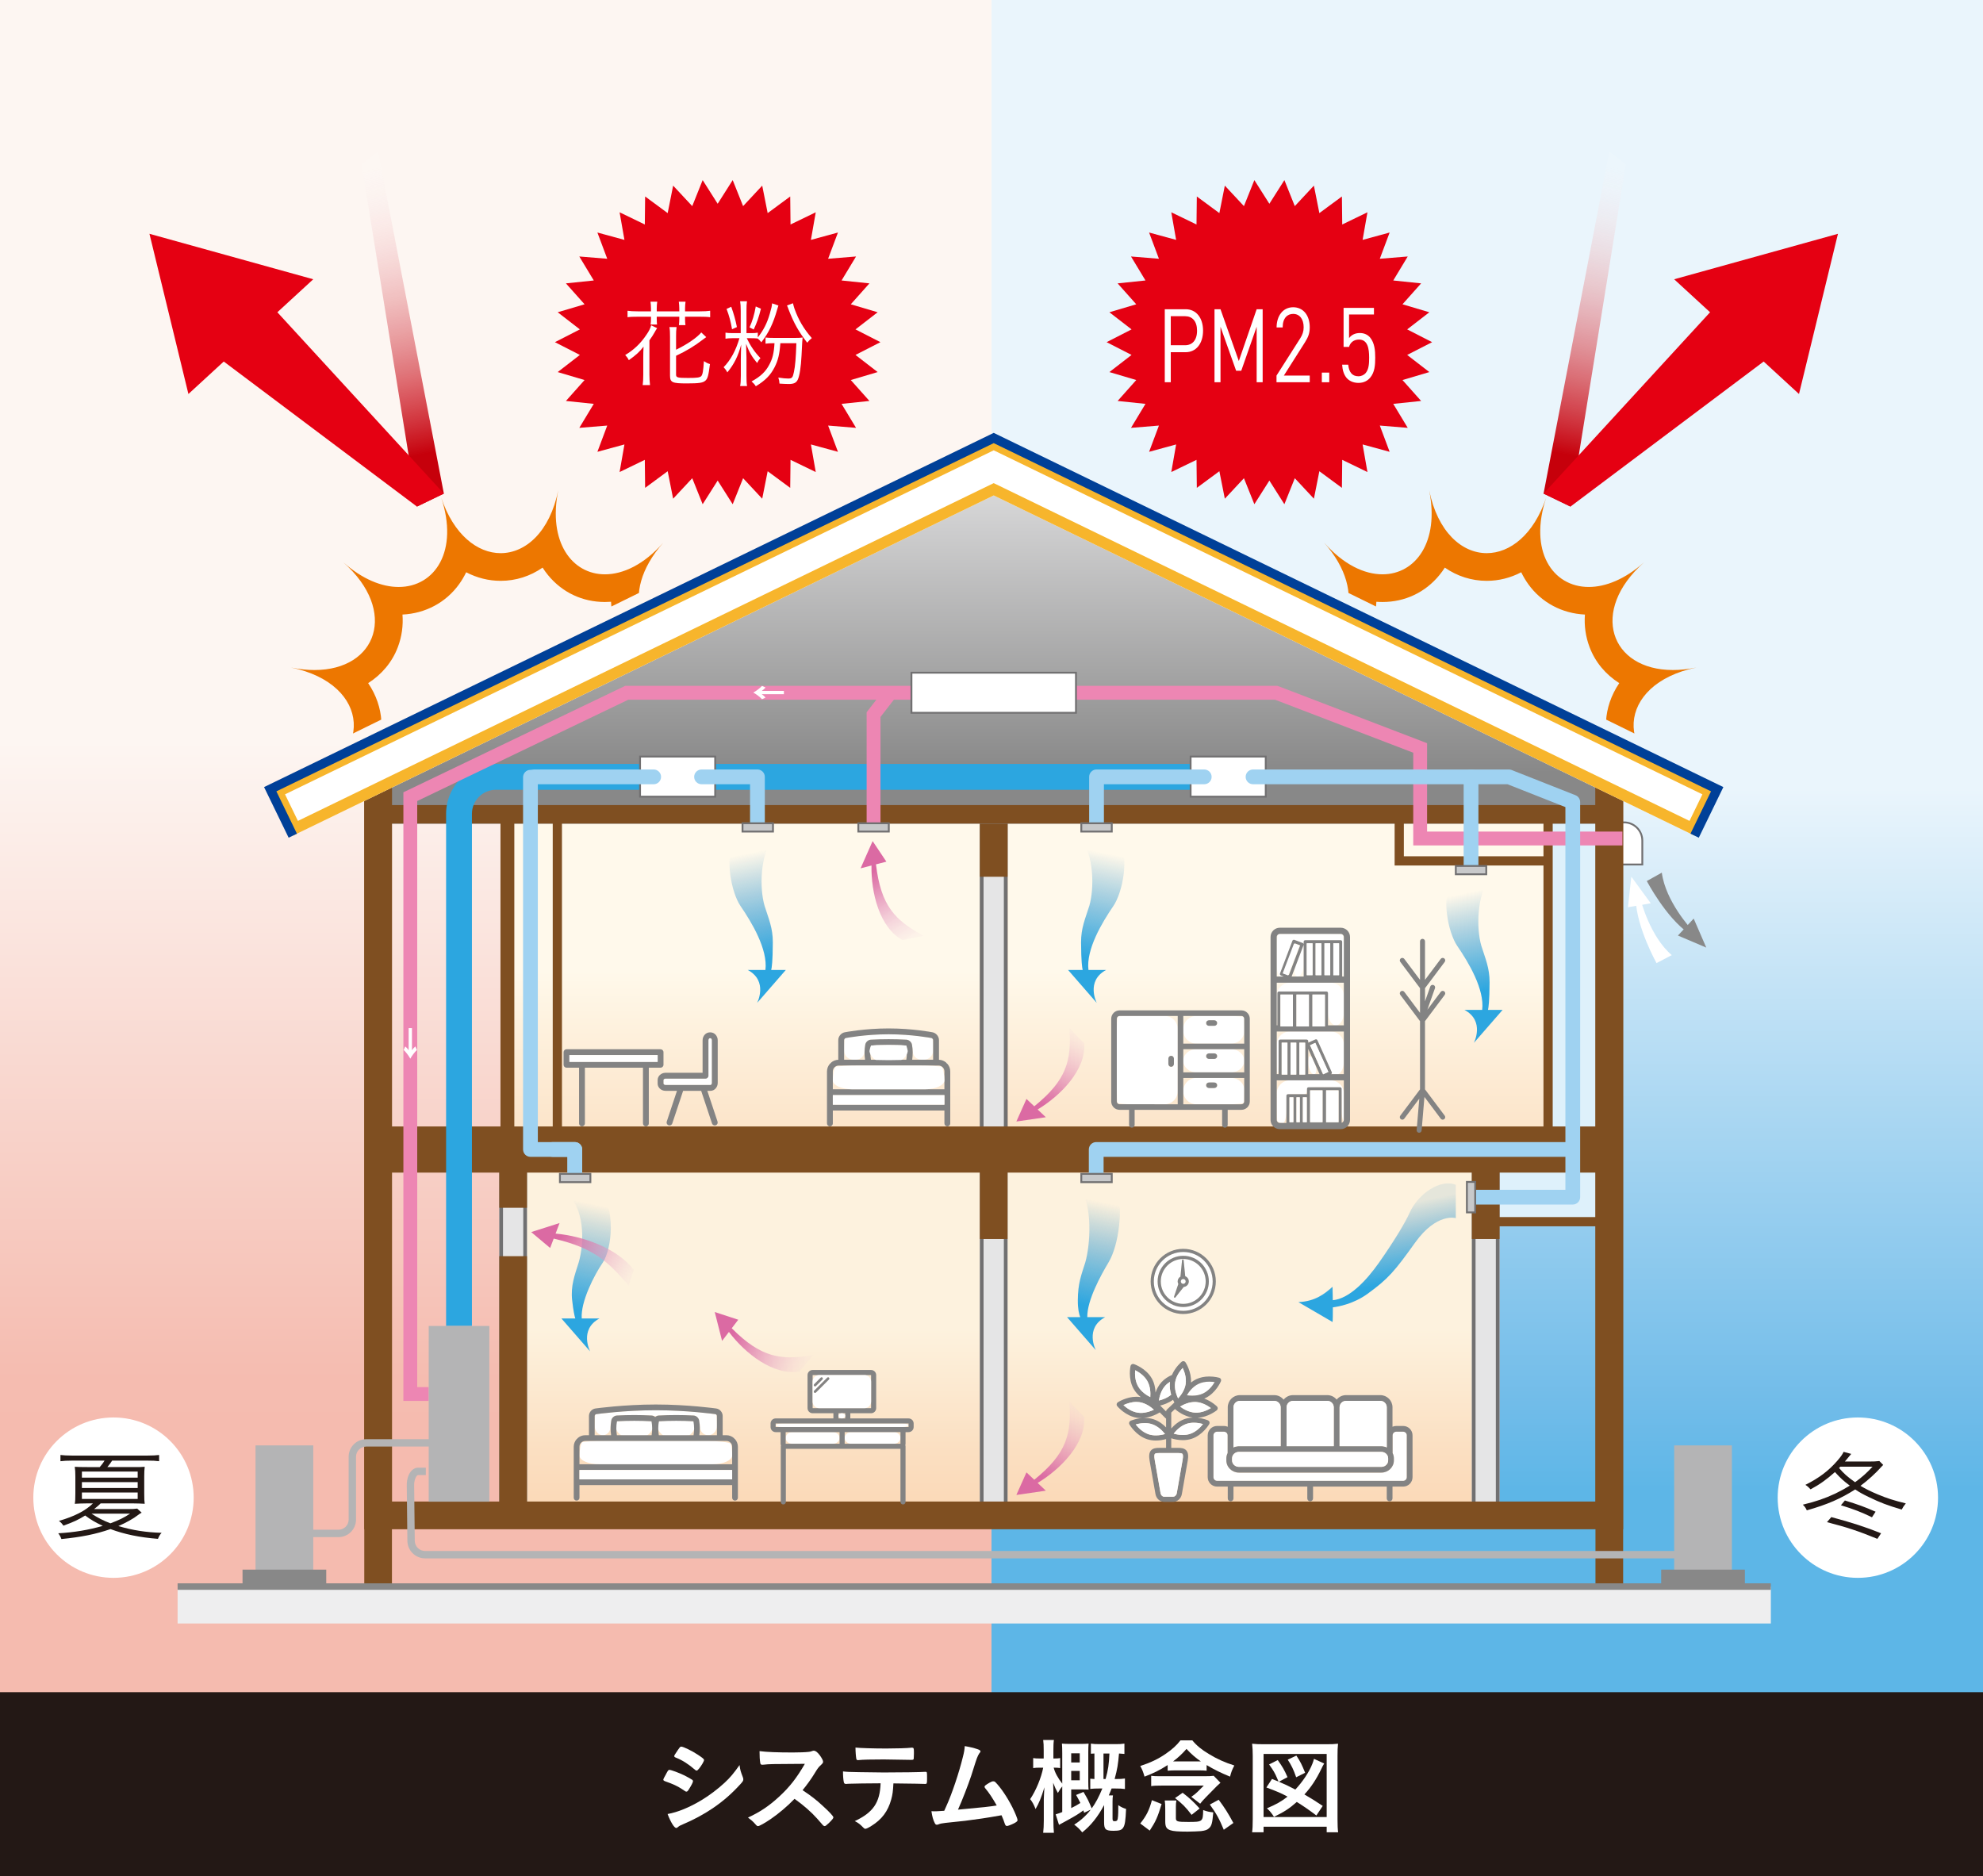 <?xml version="1.0" encoding="utf-8"?>
<!-- Generator: Adobe Illustrator 14.0.0, SVG Export Plug-In  -->
<!DOCTYPE svg PUBLIC "-//W3C//DTD SVG 1.1//EN" "http://www.w3.org/Graphics/SVG/1.1/DTD/svg11.dtd">
<svg version="1.1"
	 xmlns="http://www.w3.org/2000/svg" xmlns:xlink="http://www.w3.org/1999/xlink" xmlns:a="http://ns.adobe.com/AdobeSVGViewerExtensions/3.0/"
	 x="0px" y="0px" width="780px" height="738px" viewBox="0 0 780 738" enable-background="new 0 0 780 738" xml:space="preserve">
<rect x="0" y="0" width="780" height="738" fill="#333333" stroke="none"/>
<defs>
</defs>
<linearGradient id="SVGID_3_" gradientUnits="userSpaceOnUse" x1="585" y1="587.127" x2="585" y2="310.172">
	<stop  offset="4.000000e-008" style="stop-color:#5DB6E7"/>
	<stop  offset="0.127" style="stop-color:#71BCE9"/>
	<stop  offset="1" style="stop-color:#EAF5FC"/>
</linearGradient>
<rect x="390" fill="url(#SVGID_3_)" width="390" height="738.176"/>
<linearGradient id="SVGID_4_" gradientUnits="userSpaceOnUse" x1="195" y1="568.212" x2="195" y2="291.257">
	<stop  offset="4.000000e-008" style="stop-color:#F5BBAF"/>
	<stop  offset="0.093" style="stop-color:#F5BCB0"/>
	<stop  offset="1" style="stop-color:#FDF6F2"/>
</linearGradient>
<rect fill="url(#SVGID_4_)" width="390" height="738.176"/>
<rect x="201.838" y="456.641" fill="#FFFFFF" width="189.032" height="136.563"/>
<linearGradient id="SVGID_5_" gradientUnits="userSpaceOnUse" x1="296.354" y1="667.851" x2="296.354" y2="522.847">
	<stop  offset="0.155" style="stop-color:#F9CDA6"/>
	<stop  offset="0.362" style="stop-color:#FAD2AD"/>
	<stop  offset="0.667" style="stop-color:#FBDFC1"/>
	<stop  offset="1" style="stop-color:#FDF2DE"/>
</linearGradient>
<rect x="201.838" y="456.641" fill="url(#SVGID_5_)" width="189.032" height="136.563"/>
<linearGradient id="SVGID_6_" gradientUnits="userSpaceOnUse" x1="487.022" y1="667.851" x2="487.022" y2="522.847">
	<stop  offset="0.155" style="stop-color:#F9CDA6"/>
	<stop  offset="0.362" style="stop-color:#FAD2AD"/>
	<stop  offset="0.667" style="stop-color:#FBDFC1"/>
	<stop  offset="1" style="stop-color:#FDF2DE"/>
</linearGradient>
<rect x="392.506" y="456.641" fill="url(#SVGID_6_)" width="189.032" height="136.563"/>
<linearGradient id="SVGID_7_" gradientUnits="userSpaceOnUse" x1="296.354" y1="526.761" x2="296.354" y2="381.757">
	<stop  offset="0.155" style="stop-color:#FAD7B5"/>
	<stop  offset="0.224" style="stop-color:#FAD8B5"/>
	<stop  offset="0.454" style="stop-color:#FBDFC1"/>
	<stop  offset="0.863" style="stop-color:#FEF2DF"/>
	<stop  offset="1" style="stop-color:#FFF9EB"/>
</linearGradient>
<rect x="201.838" y="315.549" fill="url(#SVGID_7_)" width="189.032" height="136.564"/>
<linearGradient id="SVGID_8_" gradientUnits="userSpaceOnUse" x1="500.706" y1="526.761" x2="500.706" y2="381.757">
	<stop  offset="0.155" style="stop-color:#FAD7B5"/>
	<stop  offset="0.224" style="stop-color:#FAD8B5"/>
	<stop  offset="0.454" style="stop-color:#FBDFC1"/>
	<stop  offset="0.863" style="stop-color:#FEF2DF"/>
	<stop  offset="1" style="stop-color:#FFF9EB"/>
</linearGradient>
<rect x="392.506" y="315.549" fill="url(#SVGID_8_)" width="216.399" height="136.564"/>
<rect x="584.389" y="456.965" fill="#DEF1FB" width="48.621" height="23.559"/>
<rect x="609.529" y="320.285" fill="#DEF1FB" width="23.481" height="130.457"/>
<path fill="#888888" d="M653.664,343.239l-5.908,3.295c0,0,7.526,14.346,16.424,20.49l0.945-1.737
	C665.125,365.287,655.148,354.563,653.664,343.239z"/>
<polygon fill="#888888" points="666.202,361.305 660,367.971 671.15,372.713 "/>
<path fill="#FFFFFF" d="M657.574,375.674l-5.992,3.141c0,0-7.886-14.152-8.157-24.962l1.97,0.161
	C645.394,354.014,648.908,368.234,657.574,375.674z"/>
<polygon fill="#FFFFFF" points="649.319,355.291 640.345,356.833 641.673,344.813 "/>
<polygon fill="#7F4F21" points="396.313,453.418 385.425,453.418 385.425,321.865 396.313,321.865 396.313,453.418 "/>
<rect x="385.426" y="316.609" fill="#E5E5E6" width="10.887" height="128.149"/>
<path fill="#717071" d="M394.862,318.061v125.246h-7.984V318.061H394.862 M396.313,316.609h-10.887v128.149h10.887V316.609
	L396.313,316.609z"/>
<polygon fill="#7F4F21" points="396.313,344.852 385.425,344.852 385.425,316.609 396.313,316.609 396.313,344.852 "/>
<rect x="196.395" y="453.418" fill="#E5E5E6" width="10.888" height="142.625"/>
<path fill="#717071" d="M205.831,454.869v139.723h-7.983V454.869H205.831 M207.283,453.418h-10.888v142.625h10.888V453.418
	L207.283,453.418z"/>
<rect y="665.593" fill="#231815" width="780" height="72.583"/>
<rect x="578.946" y="453.418" fill="#E5E5E6" width="10.888" height="142.625"/>
<path fill="#717071" d="M588.382,454.869v139.723h-7.984V454.869H588.382 M589.833,453.418h-10.888v142.625h10.888V453.418
	L589.833,453.418z"/>
<polygon fill="#7F4F21" points="589.833,487.334 578.945,487.334 578.945,453.418 589.833,453.418 589.833,487.334 "/>
<rect x="385.426" y="453.418" fill="#E5E5E6" width="10.887" height="142.625"/>
<path fill="#717071" d="M394.862,454.869v139.723h-7.984V454.869H394.862 M396.313,453.418h-10.887v142.625h10.887V453.418
	L396.313,453.418z"/>
<linearGradient id="SVGID_9_" gradientUnits="userSpaceOnUse" x1="390.868" y1="162.634" x2="390.868" y2="304.075">
	<stop  offset="1.700000e-007" style="stop-color:#EEEEEF"/>
	<stop  offset="1" style="stop-color:#888888"/>
</linearGradient>
<polygon fill="url(#SVGID_9_)" points="633.01,323.992 633.01,301.555 390.869,184.013 148.727,301.555 148.727,323.992 "/>
<path fill="#FFFFFF" d="M631.662,330.629c0-3.958,3.208-7.165,7.166-7.165c3.957,0,7.166,3.207,7.166,7.165v9.399h-14.332V330.629z"
	/>
<path fill="#717071" d="M646.357,340.391h-15.058v-9.762c0-4.15,3.377-7.527,7.528-7.527s7.529,3.377,7.529,7.527V340.391
	L646.357,340.391z M632.025,339.666h13.605v-9.037c0-3.75-3.052-6.803-6.803-6.803s-6.803,3.053-6.803,6.803V339.666
	L632.025,339.666z"/>
<path fill="#FFFFFF" d="M271.069,703.629c-0.57,0.899-0.735,1.064-1.065,1.064c-0.285,0-0.285,0-2.045-1.19
	c-1.436-0.939-3.236-1.801-6.187-2.826c-0.655-0.245-0.86-0.409-0.86-0.694c0-0.205,0.325-0.9,0.98-2.006
	c0.165-0.329,0.33-0.574,0.41-0.78c0.45-0.819,0.655-1.064,0.985-1.064c0.695,0,3.771,1.145,5.981,2.21
	c1.23,0.615,2.786,1.516,3.115,1.766c0.121,0.16,0.201,0.285,0.201,0.49C272.584,701.008,272.014,702.113,271.069,703.629z
	 M292.168,698.957c0.166,0.41,0.206,0.655,0.206,0.9c0,0.535-0.206,0.86-0.98,1.721c-3.401,3.771-6.887,6.841-11.063,9.672
	c-3.566,2.416-7.662,4.586-11.638,6.266c-1.185,0.49-1.555,0.696-2.005,1.105c-0.37,0.29-0.49,0.37-0.695,0.37
	c-0.78,0-2.175-2.256-3.401-5.491c3.971-0.694,8.642-2.62,13.394-5.486c2.95-1.765,6.476-4.426,9.017-6.802
	c2.25-2.089,3.52-3.645,5.896-6.966C291.143,696.171,291.308,696.706,292.168,698.957z M275.004,695.597
	c-0.535,0.654-0.74,0.819-1.024,0.819c-0.166,0-0.371-0.079-0.616-0.324c-2.541-2.216-4.956-3.771-7.577-4.796
	c-0.41-0.165-0.575-0.325-0.575-0.57c0-0.165,0.04-0.29,0.245-0.615c1.965-2.99,2.05-3.116,2.501-3.116
	c0.819,0,4.221,1.641,6.556,3.195c1.965,1.311,2.415,1.682,2.415,2.092C276.93,692.73,275.985,694.372,275.004,695.597z"/>
<path fill="#FFFFFF" d="M323.595,710.265c2.621,2.376,4.216,4.096,4.216,4.546c0,0.37-0.53,1.025-1.801,2.256
	c-0.94,0.9-1.35,1.189-1.64,1.189c-0.16,0-0.365-0.084-0.615-0.289c-0.45-0.53-0.45-0.53-2.331-2.661
	c-2.255-2.541-5.326-5.246-8.892-7.787c-2.705,2.831-6.351,5.902-9.302,7.908c-2.336,1.599-4.546,2.829-5.037,2.829
	c-0.41,0-0.45-0.044-1.435-1.149c-0.575-0.655-1.515-1.476-2.541-2.211c4.711-2.171,8.192-4.506,12.088-8.071
	c4.215-3.852,7.006-7.416,10.282-13.068c-13.848,0.081-13.848,0.081-16.104,0.325c-0.491,0.04-0.57,0.04-0.656,0.04
	c-0.45,0-0.695-0.2-0.774-0.655c-0.206-1.311-0.291-2.535-0.291-4.711c2.786,0.37,7.132,0.535,13.073,0.535
	c2.416,0,4.956-0.085,6.306-0.245c0.536-0.045,0.615-0.085,1.476-0.37c0.165-0.08,0.245-0.08,0.491-0.08
	c0.7,0,1.435,0.57,2.419,1.88c0.776,1.111,1.226,1.971,1.226,2.422c0,0.49-0.12,0.654-1.185,1.635
	c-0.656,0.654-0.94,0.985-2.211,3.076c-1.23,2.045-3.116,4.63-4.67,6.512C318.884,706.249,321.055,707.89,323.595,710.265z"/>
<path fill="#FFFFFF" d="M334.328,701.583c-0.45,0.04-0.735,0.04-0.9,0.04s-0.285,0-0.365,0.04c-0.165,0-0.29,0-0.37,0
	c-0.41,0-0.695-0.206-0.78-0.696c-0.206-0.984-0.325-2.334-0.325-4.221c1.801,0.205,2.17,0.205,6.306,0.286
	c5.366,0.085,8.607,0.124,9.712,0.124c6.842,0,14.829-0.124,16.099-0.245c0.165,0,0.285,0,0.37,0c0.575,0,0.575,0.04,0.575,2.747
	c0,1.799-0.085,2.005-0.66,2.005c-0.04,0-0.16,0-0.285,0c-1.886-0.08-2.661-0.08-12.288-0.206c-0.166,3.116-0.331,4.427-0.86,6.312
	c-1.271,4.627-3.691,7.867-7.787,10.403c-1.145,0.739-2.051,1.149-2.416,1.149c-0.205,0-0.37-0.085-0.7-0.41
	c-1.471-1.475-1.966-1.886-3.441-2.621c7.251-3.399,9.917-7.296,10.162-14.872C339.739,701.457,337.483,701.498,334.328,701.583z
	 M348.625,687.735c3.937,0,8.237-0.125,9.958-0.331c0.04,0,0.125,0,0.205,0c0.575,0,0.695,0.29,0.695,1.561c0,0.08,0,0.45,0,0.86
	c0,0.245,0,0.655-0.04,1.146c0,1.105-0.081,1.229-0.86,1.229c-0.121,0-0.246,0-0.49,0c-1.105-0.04-8.602-0.165-10.448-0.165
	c-4.916,0-8.481,0.081-9.792,0.246c-0.125,0.04-0.245,0.04-0.33,0.04c-0.405,0-0.611-0.161-0.696-0.531
	c-0.165-0.859-0.325-2.825-0.325-4.425C338.263,687.57,343.589,687.735,348.625,687.735z"/>
<path fill="#FFFFFF" d="M380.708,711.41c4.875-0.41,8.932-0.86,11.348-1.27c-1.596-2.827-3.071-5.082-4.546-6.803
	c-0.165-0.204-0.245-0.365-0.245-0.57c0-0.369,0.45-0.699,2.045-1.64c0.74-0.41,1.025-0.49,1.436-0.49c0.33,0,0.535,0.08,0.78,0.325
	c2.13,2.171,4.631,5.861,6.676,9.877c1.105,2.21,2.051,4.546,2.051,5.076c0,0.37-0.409,0.74-1.354,1.23
	c-1.227,0.614-2.416,1.065-2.826,1.065c-0.37,0-0.615-0.245-0.82-0.82c-0.285-0.98-0.775-2.172-1.31-3.401
	c-3.441,0.615-5.981,1.025-7.662,1.271c-5.691,0.82-7.212,1.025-14.338,1.726c-1.39,0.16-2.09,0.284-2.99,0.655
	c-0.166,0.04-0.286,0.079-0.451,0.079c-0.33,0-0.575-0.164-0.779-0.574c-0.656-1.23-1.066-2.706-1.351-4.751
	c1.025,0.04,1.025,0.04,1.105,0.04c0.86,0,0.86,0,3.936-0.206c0.285-0.655,0.285-0.655,0.859-1.925
	c2.171-4.711,4.997-13.192,6.472-19.254c0.49-1.886,0.655-2.911,0.735-4.261c1.97,0.325,3.605,0.734,4.96,1.185
	c0.86,0.29,1.226,0.535,1.226,0.906c0,0.204-0.081,0.324-0.531,0.859c-0.205,0.285-0.655,1.185-0.9,1.881
	c-0.166,0.369-0.575,1.681-2.176,6.721c-1.225,3.686-3.601,9.833-5.241,13.438C378.372,711.615,379.927,711.494,380.708,711.41z"/>
<path fill="#FFFFFF" d="M426.427,713.01c-0.12-0.449-0.12-0.449-0.284-0.939c-2.132,1.555-3.236,2.21-6.227,3.851
	c-1.926,1.025-2.212,1.186-3.361,1.84l-1.311-4.136c1.23-0.37,1.682-0.529,2.581-0.9v-10.076c-0.371,0.45-0.576,0.735-0.735,0.939
	c-0.04,0.081-0.29,0.49-0.615,1.025c-0.084,0.165-0.205,0.324-0.37,0.615c-0.78-1.396-1.185-2.256-1.846-4.017
	c0,0.82,0,0.82,0.045,1.841c0.041,0.495,0.041,1.846,0.041,3.036v9.952c0,1.926,0.08,3.525,0.204,4.836h-4.221
	c0.165-1.435,0.245-2.95,0.245-4.836v-8.317c0.086-1.635,0.086-1.635,0.086-2.085c0.039-0.494,0.039-0.945,0.079-1.396
	c0.04-0.41,0.04-0.655,0.08-1.271c-1.271,4.137-2.086,6.146-3.48,8.563c-0.78-1.926-1.189-2.661-2.131-3.891
	c2.296-3.361,4.427-8.602,5.121-12.374h-1.271c-1.189,0-1.965,0.041-2.66,0.166V691.5c0.775,0.126,1.351,0.165,2.66,0.165h1.476
	v-3.195c0-1.925-0.04-2.91-0.205-4.097h4.221c-0.164,1.105-0.204,2.252-0.204,4.057v3.235h0.369c1.021,0,1.556-0.039,2.291-0.165
	v3.937c-0.695-0.125-1.35-0.166-2.251-0.166h-0.29c0.495,1.966,1.601,4.017,3.361,6.268v-11.963c0-1.72-0.04-2.826-0.121-3.771
	c0.775,0.084,1.801,0.124,3.111,0.124h4.302c1.31,0,2.21-0.04,3.07-0.119c-0.08,0.9-0.12,1.965-0.12,3.605v11.262
	c0,1.722,0.04,2.541,0.12,3.236c-0.57-0.039-1.187-0.08-2.535-0.08h-4.302v7.332c1.39-0.655,2.375-1.23,3.602-2.005
	c-0.616-1.23-0.86-1.721-1.676-3.156l2.906-1.186c1.76,3.031,1.799,3.071,3.235,6.472c1.556-2.13,2.826-4.546,4.181-7.827h-1.19
	c-1.475,0-2.5,0.04-3.561,0.166v-4.017c0.734,0.085,0.899,0.085,1.636,0.125V689.7c-0.656,0.04-0.981,0.04-1.392,0.08v-3.971
	c1.106,0.165,1.842,0.205,3.441,0.205h6.271c1.392,0,2.417-0.04,3.481-0.205v4.057c-0.86-0.086-1.31-0.126-2.13-0.166
	c-0.371,4.341-0.655,6.102-1.721,10.037h0.45c1.68,0,2.5-0.04,3.605-0.205v4.137c-1.065-0.166-2.05-0.206-3.771-0.206h-1.476
	c-0.45,1.191-0.615,1.561-1.105,2.707h1.641c-0.125,0.773-0.165,1.475-0.165,2.455v6.676c0,0.82,0.165,1.025,0.86,1.025
	c0.535,0,0.899-0.165,1.025-0.45c0.245-0.49,0.369-2.171,0.369-4.382c0-0.329,0-0.819,0-1.475c1.226,0.82,1.966,1.146,3.071,1.475
	c-0.205,4.627-0.45,6.347-1.146,7.373c-0.614,0.944-1.476,1.229-3.771,1.229c-3.115,0-3.731-0.535-3.731-3.32v-6.797
	c-2.46,4.626-5.286,8.151-8.601,10.733c-1.105-1.356-1.886-2.092-3.156-3.036c2.5-1.556,4.791-3.646,6.511-5.896L426.427,713.01z
	 M424.708,693.221v-3.605h-3.356v3.605H424.708z M421.351,700.228h3.356v-3.686h-3.356V700.228z M434.87,699.737
	c1.025-3.646,1.31-5.656,1.515-10.037h-2.336v10.037H434.87z"/>
<path fill="#FFFFFF" d="M459.29,694.246c-3.116,2.011-5.536,3.195-9.097,4.551c-0.535-1.846-0.82-2.626-1.681-4.18
	c4.017-1.315,7.047-2.746,9.957-4.757c2.541-1.721,4.426-3.441,5.856-5.326h4.671c1.721,2.091,3.646,3.646,6.517,5.365
	c3.111,1.927,6.352,3.361,9.997,4.512c-1.025,2.05-1.15,2.416-1.681,4.386c-3.441-1.395-6.432-2.871-9.216-4.551v2.215
	c-0.946-0.084-2.011-0.124-3.197-0.124h-8.891c-1.23,0-2.051,0.04-3.236,0.124V694.246z M448.512,717.23
	c2.415-3.029,3.521-5.206,4.586-9.177l3.811,1.516c-1.556,5.201-2.375,6.967-4.67,10.447L448.512,717.23z M452.813,698.467
	c0.94,0.126,1.681,0.166,3.03,0.166h18.114c1.675,0,2.581-0.04,3.44-0.166l2.661,2.745c-0.575,0.49-0.735,0.656-1.435,1.312
	l-4.382,4.465c-1.19,1.23-1.351,1.437-2.17,2.455l-3.486-2.699c0.985-0.655,1.805-1.311,2.461-1.966l2.455-2.461h-16.508
	c-2.131,0-3.116,0.041-4.182,0.206V698.467z M462.526,715.101c0,1.351,0.53,1.516,4.835,1.516c5.691,0,5.816-0.08,5.896-4.671
	c1.641,0.574,2.296,0.74,3.976,0.9c-0.369,4.385-0.654,5.371-1.805,6.352c-0.655,0.574-1.391,0.819-2.991,1.025
	c-1.065,0.079-3.521,0.204-5.321,0.204c-3.605,0-5.736-0.165-6.722-0.535c-1.6-0.53-2.051-1.351-2.051-3.521v-4.711
	c0-1.641-0.039-2.421-0.204-3.485h4.591c-0.164,0.904-0.204,1.354-0.204,2.585V715.101z M471.372,692.812c0.29,0,0.29,0,0.986,0
	c-2.006-1.351-3.892-2.991-5.651-4.917c-1.766,2.005-3.321,3.441-5.287,4.917c0.571,0,0.735,0,1.146,0H471.372z M468.711,713.831
	c-2.375-3.117-3.686-4.388-6.517-6.598l2.991-2.089c2.87,2.215,4.142,3.399,6.681,6.186L468.711,713.831z M481.37,719.692
	c-1.841-4.387-2.785-6.147-5.486-9.918l3.48-1.885c2.416,3.235,3.727,5.325,5.777,9.136L481.37,719.692z"/>
<path fill="#FFFFFF" d="M492.511,720.672c0.166-1.229,0.245-2.621,0.245-5.121v-24.99c0-1.8-0.079-3.275-0.245-4.711
	c1.391,0.165,2.621,0.205,4.632,0.205h24.535c2.011,0,3.235-0.04,4.63-0.205c-0.164,1.64-0.204,2.705-0.204,4.711v24.99
	c0,2.416,0.08,4.016,0.245,5.121h-4.506v-2.171h-24.826v2.171H492.511z M497.017,714.691h24.826v-24.825h-24.826V714.691z
	 M502.919,700.763c-0.206-0.45-0.206-0.45-0.535-1.23c-0.86-2.091-1.516-3.195-3.196-5.531l3.401-1.72
	c1.925,2.705,2.54,3.771,3.851,6.721l-3.401,1.801c2.501,1.065,3.481,1.515,6.472,3.071c2.911-3.111,5.452-6.923,6.682-10.078
	c0.324-0.815,0.324-0.86,0.655-2.006l4.011,1.847c-0.49,0.814-0.57,0.939-1.104,2.084c-2.006,4.142-4.018,7.212-6.678,10.078
	c2.296,1.315,4.791,2.871,7.212,4.511l-2.501,3.766c-3.155-2.376-4.835-3.521-7.701-5.326c-2.865,2.541-4.916,3.892-8.972,5.861
	c-0.94-1.475-1.76-2.46-2.785-3.36c3.605-1.516,5.735-2.706,8.111-4.591c-2.5-1.351-4.222-2.086-8.316-3.602l2.215-3.36
	L502.919,700.763z M509.84,699.043c-1.025-2.991-1.885-4.752-3.32-6.922l3.4-1.601c1.56,2.336,2.256,3.771,3.44,6.762
	L509.84,699.043z"/>
<path fill="#7F4F21" d="M638.454,601.486h-495.17v-303.34l247.586-120.185l247.584,120.185V601.486L638.454,601.486z M154.17,590.6
	h473.396V304.964l-236.697-114.9l-236.699,114.9V590.6L154.17,590.6z"/>
<polygon fill="#7F4F21" points="154.17,628.4 143.283,628.4 143.283,301.555 154.17,301.555 154.17,628.4 "/>
<polygon fill="#7F4F21" points="638.454,628.4 627.566,628.4 627.566,301.555 638.454,301.555 638.454,628.4 "/>
<rect x="69.857" y="624.044" fill="#EEEEEF" width="626.696" height="14.519"/>
<polygon fill="#888888" points="696.553,625.324 69.857,625.324 69.857,622.764 696.553,622.764 696.553,625.324 "/>
<polygon fill="#7F4F21" points="631.273,323.914 148.727,323.914 148.727,316.656 631.273,316.656 631.273,323.914 "/>
<polygon fill="#7F4F21" points="631.273,461.215 148.727,461.215 148.727,443.068 631.273,443.068 631.273,461.215 "/>
<polygon fill="#7F4F21" points="202.305,447.032 196.862,447.032 196.862,321.012 202.305,321.012 202.305,447.032 "/>
<path fill="#2CA6E0" d="M185.631,521.537h-10.162V320.076c0-10.807,8.792-19.598,19.598-19.598h281.234v10.161H195.067
	c-5.204,0-9.437,4.233-9.437,9.437V521.537L185.631,521.537z"/>
<polygon fill="#7F4F21" points="396.313,487.334 385.425,487.334 385.425,453.418 396.313,453.418 396.313,487.334 "/>
<polygon fill="#7F4F21" points="207.282,475.053 196.394,475.053 196.394,453.418 207.282,453.418 207.282,475.053 "/>
<polygon fill="#7F4F21" points="207.282,592.921 196.394,592.921 196.394,494.086 207.282,494.086 207.282,592.921 "/>
<polygon fill="#7F4F21" points="221.045,447.032 217.416,447.032 217.416,321.012 221.045,321.012 221.045,447.032 "/>
<polygon fill="#7F4F21" points="610.744,447.032 607.115,447.032 607.115,321.012 610.744,321.012 610.744,447.032 "/>
<path fill="#9FD2F1" d="M226.105,463.984c-1.604,0-2.903-1.3-2.903-2.903v-6.064H208.65c-1.604,0-2.903-1.3-2.903-2.903V305.699
	c0-1.604,1.299-2.903,2.903-2.903c1.604,0,2.903,1.3,2.903,2.903V449.21h14.552c1.604,0,2.903,1.3,2.903,2.903v8.968
	C229.008,462.685,227.709,463.984,226.105,463.984L226.105,463.984z"/>
<polygon fill="#2CA6E0" points="300.778,323.992 295.334,323.992 295.334,308.603 300.778,308.603 300.778,323.992 "/>
<polygon fill="#ED86B3" points="346.333,323.992 340.889,323.992 340.889,280.137 347.453,271.674 351.755,275.011 346.333,282 
	346.333,323.992 "/>
<rect x="337.618" y="323.811" fill="#C8C9CA" width="11.986" height="3.266"/>
<path fill="#717071" d="M349.967,327.438h-12.711v-3.99h12.711V327.438L349.967,327.438z M337.981,326.713h11.26v-2.539h-11.26
	V326.713L337.981,326.713z"/>
<rect x="468.322" y="297.578" fill="#FFFFFF" width="29.551" height="15.77"/>
<path fill="#717071" d="M498.235,313.711h-30.276v-16.496h30.276V313.711L498.235,313.711z M468.684,312.985h28.825v-15.044h-28.825
	V312.985L468.684,312.985z"/>
<polygon fill="#7F4F21" points="609.529,340.424 548.567,340.424 548.567,321.012 552.195,321.012 552.195,336.795 609.529,336.795 
	609.529,340.424 "/>
<polygon fill="#7F4F21" points="629.681,482.339 588.13,482.339 588.13,478.709 629.681,478.709 629.681,482.339 "/>
<path fill="#9FD2F1" d="M431.314,326.896c-1.603,0-2.903-1.3-2.903-2.903v-18.434c0-1.604,1.301-2.902,2.903-2.902h42.367
	c1.604,0,2.904,1.299,2.904,2.902s-1.301,2.904-2.904,2.904h-39.463v15.529C434.218,325.596,432.917,326.896,431.314,326.896
	L431.314,326.896z"/>
<rect x="251.76" y="297.578" fill="#FFFFFF" width="29.551" height="15.77"/>
<path fill="#717071" d="M281.673,313.711h-30.276v-16.496h30.276V313.711L281.673,313.711z M252.123,312.985h28.825v-15.044h-28.825
	V312.985L252.123,312.985z"/>
<path fill="#9FD2F1" d="M297.93,326.17c-1.604,0-2.903-1.3-2.903-2.903v-14.804H275.95c-1.604,0-2.903-1.301-2.903-2.904
	s1.3-2.902,2.903-2.902h21.98c1.604,0,2.903,1.299,2.903,2.902v17.708C300.833,324.87,299.534,326.17,297.93,326.17L297.93,326.17z"
	/>
<path fill="#9FD2F1" d="M257.12,308.463h-47.051c-1.604,0-2.903-1.301-2.903-2.904s1.3-2.902,2.903-2.902h47.051
	c1.604,0,2.903,1.299,2.903,2.902S258.723,308.463,257.12,308.463L257.12,308.463z"/>
<rect x="292.063" y="323.811" fill="#C8C9CA" width="11.986" height="3.266"/>
<path fill="#717071" d="M304.412,327.438H291.7v-3.99h12.712V327.438L304.412,327.438z M292.426,326.713h11.26v-2.539h-11.26
	V326.713L292.426,326.713z"/>
<path fill="#9FD2F1" d="M226.105,464.07c-1.604,0-2.903-1.299-2.903-2.902v-6.151h-5.825c-1.604,0-2.903-1.3-2.903-2.903
	s1.3-2.903,2.903-2.903h8.728c1.604,0,2.903,1.3,2.903,2.903v9.055C229.008,462.771,227.709,464.07,226.105,464.07L226.105,464.07z"
	/>
<rect x="220.238" y="461.713" fill="#C8C9CA" width="11.986" height="3.264"/>
<path fill="#717071" d="M232.587,465.34h-12.712v-3.989h12.712V465.34L232.587,465.34z M220.601,464.614h11.26v-2.538h-11.26
	V464.614L220.601,464.614z"/>
<path fill="#9FD2F1" d="M431.189,464.07c-1.604,0-2.904-1.299-2.904-2.902v-9.055c0-1.604,1.301-2.903,2.904-2.903h184.473
	c1.604,0,2.903,1.3,2.903,2.903s-1.3,2.903-2.903,2.903H434.092v6.151C434.092,462.771,432.792,464.07,431.189,464.07
	L431.189,464.07z"/>
<rect x="425.322" y="461.713" fill="#C8C9CA" width="11.985" height="3.264"/>
<path fill="#717071" d="M437.67,465.34h-12.711v-3.989h12.711V465.34L437.67,465.34z M425.685,464.614h11.26v-2.538h-11.26V464.614
	L425.685,464.614z"/>
<rect x="425.322" y="323.811" fill="#C8C9CA" width="11.985" height="3.266"/>
<path fill="#717071" d="M437.67,327.438h-12.711v-3.99h12.711V327.438L437.67,327.438z M425.685,326.713h11.26v-2.539h-11.26
	V326.713L425.685,326.713z"/>
<polygon fill="#ED86B3" points="168.63,551.02 158.67,551.02 158.67,311.635 245.921,269.755 502.492,269.755 561.334,292.318 
	561.334,327.088 638.164,327.088 638.164,332.532 555.89,332.532 555.89,296.062 501.484,275.199 247.161,275.199 164.114,315.061 
	164.114,545.575 168.63,545.575 168.63,551.02 "/>
<rect x="358.512" y="264.59" fill="#FFFFFF" width="64.712" height="15.77"/>
<path fill="#717071" d="M423.586,280.722h-65.437v-16.496h65.437V280.722L423.586,280.722z M358.875,279.997h63.986v-15.044h-63.986
	V279.997L358.875,279.997z"/>
<path fill="#9FD2F1" d="M578.623,344.053c-1.604,0-2.904-1.299-2.904-2.902v-35.592c0-1.604,1.301-2.902,2.904-2.902
	c1.603,0,2.903,1.299,2.903,2.902v35.592C581.526,342.754,580.225,344.053,578.623,344.053L578.623,344.053z"/>
<rect x="572.629" y="340.605" fill="#C8C9CA" width="11.985" height="3.264"/>
<path fill="#717071" d="M584.977,344.232h-12.711v-3.989h12.711V344.232L584.977,344.232z M572.992,343.507h11.26v-2.538h-11.26
	V343.507L572.992,343.507z"/>
<path fill="#838383" d="M228.918,443.016c0.635,0,1.149-0.515,1.149-1.15v-21.921h22.84v21.921c0,0.636,0.514,1.15,1.149,1.15
	c0.635,0,1.149-0.515,1.149-1.15v-21.921h4.621c0.635,0,1.149-0.515,1.149-1.149v-4.943c0-0.635-0.514-1.149-1.149-1.149h-36.999
	c-0.635,0-1.149,0.515-1.149,1.149v4.943c0,0.635,0.514,1.149,1.149,1.149h4.942v21.921
	C227.769,442.501,228.283,443.016,228.918,443.016z M223.976,415.001h34.702v2.646h-34.702V415.001z"/>
<rect x="223.976" y="415.001" fill="#FFFFFF" width="34.702" height="2.646"/>
<path fill="#FFFFFF" d="M261.795,424.252c-0.469,0-0.82,0.292-0.82,0.554v1.393c0,0.262,0.351,0.555,0.82,0.555h17.665
	c0.261,0,0.554-0.351,0.554-0.82v-16.758c0-0.47-0.293-0.819-0.554-0.819h-0.245c-0.262,0-0.555,0.35-0.555,0.819v13.927
	c0,0.635-0.514,1.15-1.149,1.15H261.795z"/>
<path fill="#838383" d="M258.677,424.806v1.393c0,1.573,1.397,2.854,3.118,2.854h4.485l-4.022,12.101
	c-0.2,0.602,0.125,1.252,0.728,1.452c0.12,0.04,0.242,0.06,0.362,0.06c0.481,0,0.931-0.305,1.091-0.787l4.263-12.825h7.096
	l4.264,12.825c0.161,0.482,0.609,0.787,1.09,0.787c0.121,0,0.243-0.02,0.363-0.06c0.603-0.2,0.928-0.851,0.729-1.452l-4.022-12.101
	h1.238c1.573,0,2.853-1.399,2.853-3.119v-16.758c0-1.72-1.279-3.118-2.853-3.118h-0.245c-1.573,0-2.854,1.398-2.854,3.118v12.777
	h-14.567C260.075,421.952,258.677,423.232,258.677,424.806z M278.661,423.102v-13.927c0-0.47,0.293-0.819,0.555-0.819h0.245
	c0.261,0,0.554,0.35,0.554,0.819v16.758c0,0.47-0.293,0.82-0.554,0.82h-17.665c-0.469,0-0.82-0.293-0.82-0.555v-1.393
	c0-0.262,0.351-0.554,0.82-0.554h15.716C278.147,424.252,278.661,423.736,278.661,423.102z"/>
<g>
	<path fill="#FFFFFF" d="M336.615,416.818c2.003,0,3.534-1.635,3.401-3.634c0,0-0.022-0.337,0.33-2.306
		c0.189-1.033,1.158-1.884,2.205-1.943c4.636-0.252,9.331-0.252,13.961,0c1.049,0.06,2.017,0.91,2.207,1.938
		c0.353,1.977,0.331,2.312,0.331,2.312c-0.133,1.999,1.397,3.634,3.401,3.634h0.946c2.003,0,3.643-1.639,3.643-3.643v-0.436
		c0-2.004-0.149-3.979-0.331-4.389c0,0,0,0-0.337-0.066c-0.076-0.014-7.697-1.475-16.838-1.475c-9.154,0-16.762,1.461-16.837,1.475
		c-0.337,0.066-0.337,0.066-0.337,0.066c-0.182,0.41-0.332,2.385-0.332,4.389v0.436c0,2.004,1.639,3.643,3.643,3.643H336.615z"/>
</g>
<path fill="#838383" d="M366.809,406.029c-0.317-0.062-7.903-1.518-17.276-1.518s-16.958,1.456-17.276,1.518
	c-1.418,0.275-2.528,1.624-2.528,3.068v7.736c-1.092,0.039-2.081,0.461-2.851,1.134c-0.156,0.138-0.302,0.283-0.439,0.44
	c-0.707,0.808-1.149,1.852-1.149,3.008v8.18v1.496v4.334v0.225v6.215c0,0.636,0.514,1.15,1.149,1.15c0.635,0,1.149-0.515,1.149-1.15
	v-5.066h43.89v5.066c0,0.636,0.515,1.15,1.149,1.15c0.635,0,1.149-0.515,1.149-1.15v-6.213l0-0.002v-4.559v-1.496v-8.18
	c0-1.156-0.442-2.2-1.148-3.008c-0.137-0.157-0.283-0.303-0.44-0.44c-0.771-0.673-1.759-1.095-2.85-1.134v-7.736
	C369.338,407.653,368.228,406.305,366.809,406.029z M371.479,431.092v3.409h-43.891v-3.409v-0.348h43.891V431.092z M371.479,428.446
	h-43.891v-7.03c0-1.268,1.03-2.299,2.298-2.299h39.293c1.268,0,2.299,1.031,2.299,2.299V428.446z M332.695,408.285
	c0.076-0.014,7.684-1.475,16.837-1.475c9.141,0,16.762,1.461,16.838,1.475c0.337,0.066,0.668,0.469,0.668,0.813v7.721h-8.231
	c0.282-1.975,0.264-3.969-0.089-5.945c-0.189-1.027-1.157-1.878-2.207-1.938c-4.63-0.252-9.325-0.252-13.961,0
	c-1.047,0.06-2.016,0.91-2.205,1.943c-0.352,1.969-0.37,3.963-0.088,5.939h-8.231v-7.721
	C332.026,408.754,332.358,408.352,332.695,408.285z M342.575,416.818c-0.299-1.838-0.295-3.697,0.025-5.502
	c0.015-0.031,0.073-0.079,0.078-0.086c4.548-0.247,9.188-0.243,13.682-0.003c0.032,0.01,0.088,0.056,0.096,0.056h0
	c0.33,1.846,0.334,3.716,0.038,5.535H342.575z"/>
<g>
	<path fill="#FFFFFF" d="M357.011,413.141c-0.188-1.023-0.525-1.865-0.522-1.865c0,0.001-0.017-0.011-0.039-0.023
		c-0.021-0.014-1.034-0.107-2.201-0.176c-3.153-0.099-6.307-0.097-9.461,0.005c-1.167,0.068-2.145,0.151-2.167,0.167
		c-0.02,0.018-0.389,0.892-0.571,1.9c-0.307,0.989,1.439,3.701,2.635,3.761c3.232,0.105,6.465,0.105,9.697,0
		C355.579,416.85,357.323,414.145,357.011,413.141z"/>
</g>
<g>
	<path fill="#FFFFFF" d="M370.329,419.633c-0.632-0.283-4.62-0.516-8.861-0.516h-23.871c-4.241,0-8.229,0.232-8.861,0.516
		c-0.632,0.283-1.149,3.365-1.149,5.298c0,1.934,3.47,3.516,7.711,3.516h28.468c4.241,0,7.711-1.582,7.711-3.516
		C371.479,422.998,370.961,419.916,370.329,419.633z"/>
</g>
<g>
	<path fill="#FFFFFF" d="M326.726,418.109c0.083-0.078,0.053-0.142-0.068-0.142c-0.121,0-0.219,0.099-0.219,0.22
		S326.643,418.188,326.726,418.109z"/>
</g>
<g>
	<path fill="#FFFFFF" d="M372.486,418.256c0.078,0.084,0.142,0.053,0.142-0.068s-0.099-0.22-0.22-0.22
		C372.287,417.968,372.409,418.173,372.486,418.256z"/>
</g>
<polygon fill="#FFFFFF" points="327.588,430.744 327.588,431.092 327.588,434.501 371.479,434.501 371.479,431.092 371.479,430.744 
	"/>
<g>
	<path fill="#FFFFFF" d="M330.239,565.574c0-1.254-1.157-2.279-2.57-2.279H311.61c-1.414,0-2.57,1.025-2.57,2.279
		s1.157,2.28,2.57,2.28h16.059C329.083,567.854,330.239,566.828,330.239,565.574z"/>
</g>
<g>
	<path fill="#FFFFFF" d="M332.241,565.574c0,1.254,1.157,2.28,2.57,2.28h16.804c1.414,0,2.571-1.026,2.572-2.28
		s-1.155-2.279-2.569-2.279h-16.807C333.398,563.295,332.241,564.32,332.241,565.574z"/>
</g>
<g>
	<path fill="#FFFFFF" d="M305.099,560.598c0,0.382,1.157,0.693,2.57,0.693h47.141c1.414,0,2.571-0.312,2.571-0.693
		c0.001-0.381-1.155-0.693-2.569-0.693H335.04c-1.414,0-3.167,0-3.896,0c-0.729,0-2.481,0-3.895,0h-19.58
		C306.255,559.904,305.099,560.217,305.099,560.598z"/>
</g>
<path fill="#838383" d="M305.099,557.902c-1.104,0-2.002,0.898-2.002,2.002v1.387c0,1.105,0.898,2.004,2.002,2.004h1.939v4.56
	c0,0.248,0.051,0.483,0.134,0.702c-0.032,0.096-0.061,0.193-0.061,0.3v21.882c0,0.553,0.448,1.001,1.001,1.001
	c0.554,0,1.001-0.448,1.001-1.001v-20.882h27.006l0.003,0.001h18.066v20.881c0,0.553,0.448,1.001,1.001,1.001
	c0.554,0,1.001-0.448,1.001-1.001v-21.882c0-0.15-0.038-0.29-0.097-0.418c0.057-0.187,0.097-0.38,0.097-0.584v-4.56h1.191
	c1.104,0,2.002-0.898,2.002-2.004v-1.387c0-1.104-0.898-2.002-2.002-2.002h-22.911v-2.035h8.168c1.104,0,2.002-0.898,2.002-2.002
	v-13.01c0-1.104-0.899-2.003-2.002-2.003h-22.992c-1.104,0-2.002,0.899-2.002,2.003v13.01c0,1.104,0.898,2.002,2.002,2.002h8.168
	v2.035H305.099z M319.648,540.855h22.992l-0.003,13.01h-10.168h-2.65h-10.171V540.855z M329.819,555.867h2.65l-0.003,2.035h-2.646
	V555.867z M329.819,559.904h2.65h24.914l-0.002,1.387h-52.282v-1.387H329.819z M309.04,563.295h21.199v4.56H309.04V563.295z
	 M354.186,567.854h-21.945v-4.56h21.948L354.186,567.854z"/>
<g>
	<path fill="#FFFFFF" d="M331.144,553.865c0.729,0,2.482,0,3.896,0h5.027c1.414,0,2.571-1.156,2.571-2.57l0.002-7.869
		c0-1.414-1.156-2.57-2.57-2.57h-17.851c-1.414,0-2.57,1.156-2.57,2.57v7.869c0,1.414,1.157,2.57,2.57,2.57h5.03
		C328.663,553.865,330.416,553.865,331.144,553.865z M320.044,544.955c0.107-0.281,0.772-1.09,1.478-1.795s1.513-1.37,1.795-1.479
		c0,0,0,0,0.195,0.196c0.196,0.195,0.196,0.195,0.196,0.195c-0.108,0.282-0.773,1.09-1.479,1.795s-1.384,1.349-1.508,1.429
		c0,0,0,0-0.128,0c-0.128,0-0.256-0.049-0.354-0.146C320.044,544.955,320.044,544.955,320.044,544.955z M326.272,542.073
		c-0.107,0.282-1.013,1.331-2.013,2.33l-1.493,1.493c-1,1-1.919,1.884-2.043,1.964c0,0,0,0-0.128,0
		c-0.128,0-0.256-0.049-0.354-0.146c-0.195-0.197-0.195-0.197-0.195-0.197c0.107-0.281,1.013-1.329,2.013-2.328l1.493-1.494
		c1-1,2.048-1.905,2.331-2.014c0,0,0,0,0.195,0.196C326.272,542.073,326.272,542.073,326.272,542.073z"/>
</g>
<g>
	<path fill="#FFFFFF" d="M332.467,556.885c0.001-0.56-0.594-1.018-1.323-1.018c-0.729,0-1.325,0.458-1.325,1.018
		s0.595,1.018,1.323,1.018S332.467,557.444,332.467,556.885z"/>
</g>
<path fill="#838383" d="M320.594,545.297c0.128,0,0.256-0.049,0.354-0.146l2.565-2.564c0.196-0.195,0.196-0.513,0-0.708
	c-0.195-0.196-0.513-0.196-0.708,0l-2.565,2.565c-0.195,0.194-0.195,0.512,0,0.707C320.338,545.248,320.466,545.297,320.594,545.297
	z"/>
<path fill="#838383" d="M325.369,541.878l-5.129,5.128c-0.195,0.195-0.195,0.512,0,0.709c0.098,0.097,0.226,0.146,0.354,0.146
	c0.128,0,0.256-0.049,0.354-0.146l5.129-5.129c0.195-0.195,0.195-0.513,0-0.708C325.881,541.682,325.564,541.682,325.369,541.878z"
	/>
<g>
	<path fill="#FFFFFF" d="M237.144,564.508c1.774,0,3.117-1.635,2.984-3.634c0,0-0.018-0.264,0.328-2.196
		c0.186-1.015,1.137-1.851,2.165-1.908c4.551-0.248,9.161-0.248,13.707,0c0.513,0.029,0.513,0.029,0.513,0.029
		c0.485,0.309,1.278,0.309,1.762,0c0,0,0,0,0.512-0.029c4.552-0.248,9.161-0.248,13.708,0c1.03,0.058,1.982,0.894,2.166,1.902
		c0.347,1.939,0.33,2.202,0.33,2.202c-0.133,1.999,1.316,3.634,3.219,3.634s3.461-1.639,3.461-3.643v-0.295
		c0-2.004-0.134-3.94-0.298-4.305c0,0,0,0-0.315-0.043c-0.108-0.016-11.018-1.539-23.427-1.539c-12.411,0-23.318,1.523-23.427,1.539
		c-0.314,0.043-0.314,0.043-0.314,0.043c-0.164,0.364-0.298,2.301-0.298,4.305v0.295
		C233.918,562.869,235.37,564.508,237.144,564.508z"/>
</g>
<g>
	<path fill="#FFFFFF" d="M256.819,560.897c-0.185-1.005-0.516-1.832-0.512-1.831c0,0-0.018-0.011-0.039-0.025
		c-0.021-0.013-1.032-0.104-2.199-0.172c-3.07-0.096-6.141-0.095-9.212,0.004c-1.167,0.068-2.145,0.151-2.167,0.166
		c-0.019,0.017-0.383,0.875-0.561,1.865c-0.301,0.973,1.431,3.635,2.625,3.694c3.148,0.102,6.296,0.102,9.445-0.001
		C255.394,564.539,257.124,561.883,256.819,560.897z"/>
</g>
<g>
	<path fill="#FFFFFF" d="M273.313,560.897c-0.185-1.005-0.516-1.832-0.513-1.831c0,0-0.017-0.011-0.038-0.025
		c-0.021-0.013-1.031-0.104-2.198-0.172c-3.071-0.096-6.142-0.095-9.213,0.004c-1.167,0.068-2.145,0.151-2.167,0.166
		c-0.019,0.016-0.382,0.876-0.561,1.866c-0.301,0.972,1.432,3.634,2.626,3.693c3.148,0.102,6.296,0.102,9.444-0.001
		C271.888,564.539,273.618,561.883,273.313,560.897z"/>
</g>
<g>
	<path fill="#FFFFFF" d="M288.976,565.92c0.077,0.081,0.139,0.051,0.139-0.067s-0.097-0.216-0.216-0.216
		S288.9,565.838,288.976,565.92z"/>
</g>
<g>
	<path fill="#FFFFFF" d="M237.898,566.766c-4.241,0-8.219,0.228-8.84,0.506s-1.128,3.303-1.128,5.201s3.47,3.451,7.711,3.451h44.634
		c4.241,0,7.711-1.553,7.711-3.451s-0.228-3.959-0.506-4.579s-5.221-1.128-9.462-1.128H237.898z"/>
</g>
<g>
	<path fill="#FFFFFF" d="M227.084,565.775c0.082-0.076,0.051-0.139-0.067-0.139c-0.118,0-0.215,0.098-0.215,0.216
		S227.003,565.853,227.084,565.775z"/>
</g>
<path fill="#838383" d="M288.684,565.637c-0.794-0.693-1.819-1.129-2.953-1.129h-1.475v-7.58c0-1.445-1.122-2.736-2.554-2.941
	c-0.11-0.014-11.168-1.56-23.744-1.56c-12.576,0-23.633,1.546-23.744,1.56c-1.431,0.205-2.552,1.496-2.552,2.941v7.58h-1.475
	c-1.134,0-2.16,0.436-2.954,1.129c-0.153,0.135-0.297,0.278-0.431,0.432c-0.694,0.794-1.128,1.819-1.128,2.953v8.031v1.471v4.255
	v0.219v6.104c0,0.623,0.505,1.128,1.128,1.128c0.623,0,1.128-0.505,1.128-1.128v-4.976h60.057v4.976
	c0,0.623,0.505,1.128,1.128,1.128c0.624,0,1.128-0.505,1.128-1.128V583c0-0.001,0-0.001,0-0.003v-4.474v-1.471v-8.031
	c0-1.134-0.435-2.159-1.128-2.953C288.981,565.915,288.837,565.771,288.684,565.637z M234.531,556.223
	c0.109-0.016,11.017-1.539,23.427-1.539c12.41,0,23.319,1.523,23.427,1.539c0.315,0.043,0.613,0.387,0.613,0.705v7.58h-6.922
	c0.276-1.938,0.259-3.896-0.088-5.836c-0.184-1.009-1.136-1.845-2.166-1.902c-4.546-0.248-9.156-0.248-13.708,0
	c-0.512,0.029-1.002,0.25-1.392,0.591c-0.389-0.341-0.882-0.562-1.395-0.591c-4.546-0.248-9.156-0.248-13.707,0
	c-1.028,0.058-1.979,0.894-2.165,1.908c-0.346,1.933-0.363,3.889-0.086,5.83h-6.452v-7.58
	C233.918,556.609,234.217,556.266,234.531,556.223z M242.669,559.105c0.014-0.029,0.071-0.078,0.077-0.084
	c4.465-0.242,9.021-0.238,13.434-0.002c0.031,0.008,0.086,0.055,0.094,0.055c0,0,0,0,0-0.001c0.323,1.814,0.328,3.649,0.037,5.435
	h-13.667C242.351,562.704,242.355,560.878,242.669,559.105z M259.139,564.508c-0.294-1.804-0.29-3.63,0.025-5.401
	c0.014-0.03,0.071-0.079,0.077-0.085c4.465-0.242,9.021-0.238,13.435-0.002c0.031,0.008,0.086,0.055,0.093,0.055c0,0,0,0,0-0.001
	c0.324,1.813,0.329,3.649,0.037,5.435H259.139z M285.73,566.766c1.245,0,2.256,1.012,2.256,2.256v6.902H227.93v-6.902
	c0-1.244,1.012-2.256,2.257-2.256H285.73z M287.987,581.869H227.93v-3.346v-0.342h60.057v0.342V581.869z"/>
<polygon fill="#FFFFFF" points="287.987,578.182 227.93,578.182 227.93,578.523 227.93,581.869 287.987,581.869 287.987,578.523 "/>
<g>
	<path fill="#FFFFFF" d="M484.267,410.48c2.828,0,5.142-2.201,5.142-4.893s-0.11-5.14-0.246-5.44
		c-0.136-0.302-3.163-0.548-5.991-0.548h-12.59c-2.827,0-5.141,2.314-5.141,5.142v0.599c0,2.827,2.313,5.141,5.141,5.141H484.267z
		 M474.435,401.787c0.603-0.269,1.574-0.488,2.16-0.488c0.585,0,1.558,0.22,2.16,0.488c0,0,0,0,0,0.605s0,0.605,0,0.605
		c-0.603,0.27-1.575,0.49-2.16,0.49c-0.586,0-1.558-0.221-2.16-0.49c0,0,0,0,0-0.605S474.435,401.787,474.435,401.787z"/>
</g>
<g>
	<path fill="#FFFFFF" d="M463.25,404.741c0-2.827-2.313-5.142-5.142-5.142h-12.59c-2.827,0-5.387,0.111-5.688,0.246
		c-0.302,0.135-0.548,3.162-0.548,5.99V428.1c0,2.828,0.11,5.388,0.245,5.689c0.136,0.301,3.163,0.547,5.99,0.547h12.59
		c2.828,0,5.142-2.313,5.142-5.141V404.741z M460.66,419.598c-0.604,0-0.604,0-0.604,0c-0.271-0.602-0.491-1.574-0.491-2.16
		s0.221-1.559,0.491-2.16c0,0,0,0,0.604,0c0.605,0,0.605,0,0.605,0c0.27,0.602,0.49,1.574,0.49,2.16s-0.221,1.559-0.49,2.16
		C461.265,419.598,461.265,419.598,460.66,419.598z"/>
</g>
<g>
	<path fill="#FFFFFF" d="M489.409,417.229c0-2.506-2.313-4.558-5.142-4.558h-13.686c-2.827,0-5.141,2.052-5.141,4.558
		c0,2.508,2.313,4.559,5.141,4.559h13.686C487.095,421.787,489.409,419.736,489.409,417.229z M478.755,416.017
		c-0.603,0.27-1.575,0.49-2.16,0.49c-0.586,0-1.558-0.221-2.16-0.49c0,0,0,0,0-0.605c0-0.604,0-0.604,0-0.604
		c0.603-0.27,1.574-0.49,2.16-0.49c0.585,0,1.558,0.221,2.16,0.49c0,0,0,0,0,0.604C478.755,416.017,478.755,416.017,478.755,416.017
		z"/>
</g>
<g>
	<path fill="#FFFFFF" d="M489.163,433.789c0.136-0.302,0.246-2.633,0.246-5.18s-2.313-4.632-5.142-4.632h-13.686
		c-2.827,0-5.141,2.313-5.141,5.142v0.076c0,2.827,2.313,5.141,5.141,5.141h12.59C486,434.336,489.027,434.09,489.163,433.789z
		 M478.755,427.466c-0.603,0.27-1.575,0.49-2.16,0.49c-0.586,0-1.558-0.221-2.16-0.49c0,0,0,0,0-0.604c0-0.605,0-0.605,0-0.605
		c0.603-0.27,1.574-0.49,2.16-0.49c0.585,0,1.558,0.221,2.16,0.49c0,0,0,0,0,0.605C478.755,427.466,478.755,427.466,478.755,427.466
		z"/>
</g>
<path fill="#838383" d="M491.598,400.694c0-1.812-1.474-3.285-3.285-3.285h-47.935c-1.812,0-3.285,1.474-3.285,3.285v32.547
	c0,1.812,1.474,3.285,3.285,3.285h3.734v5.919c0,0.604,0.489,1.095,1.095,1.095c0.604,0,1.095-0.49,1.095-1.095v-5.919h34.411v5.919
	c0,0.604,0.49,1.095,1.096,1.095c0.604,0,1.095-0.49,1.095-1.095v-5.919h5.409c1.812,0,3.285-1.474,3.285-3.285V400.694z
	 M440.378,434.336c-0.604,0-1.095-0.49-1.095-1.095v-32.547c0-0.603,0.491-1.095,1.095-1.095h22.872v34.736H440.378z M488.313,399.6
	c0.604,0,1.096,0.492,1.096,1.095v9.786h-23.968V399.6H488.313z M465.441,412.671h23.968v9.116h-23.968V412.671z M465.441,423.978
	h23.968v9.264c0,0.604-0.492,1.095-1.096,1.095h-22.872V423.978z"/>
<path fill="#838383" d="M460.66,415.277c-0.604,0-1.095,0.49-1.095,1.094v2.132c0,0.604,0.491,1.095,1.095,1.095
	c0.605,0,1.096-0.49,1.096-1.095v-2.132C461.755,415.768,461.265,415.277,460.66,415.277z"/>
<path fill="#838383" d="M475.53,403.488h2.13c0.605,0,1.096-0.49,1.096-1.096s-0.49-1.094-1.096-1.094h-2.13
	c-0.604,0-1.095,0.488-1.095,1.094S474.925,403.488,475.53,403.488z"/>
<path fill="#838383" d="M477.66,414.316h-2.13c-0.604,0-1.095,0.49-1.095,1.095c0,0.605,0.49,1.096,1.095,1.096h2.13
	c0.605,0,1.096-0.49,1.096-1.096C478.755,414.807,478.265,414.316,477.66,414.316z"/>
<path fill="#838383" d="M477.66,425.766h-2.13c-0.604,0-1.095,0.49-1.095,1.096c0,0.604,0.49,1.095,1.095,1.095h2.13
	c0.605,0,1.096-0.49,1.096-1.095C478.755,426.256,478.265,425.766,477.66,425.766z"/>
<g>
	<path fill="#FFFFFF" d="M509.874,379.289c-1.004,2.645-0.758,4.807,0.546,4.807c1.305,0,2.372-2.313,2.372-5.141v-2.313
		c0-2.827-0.002-5.112-0.004-5.076c-0.002,0.035-0.85,2.291-1.854,4.935L509.874,379.289z"/>
</g>
<g>
	<path fill="#FFFFFF" d="M528.406,440.977c0.102-0.273,0.186-2.812,0.186-5.639v-5.268c0-2.828-2.313-5.141-5.141-5.141h-16.113
		c-2.828,0-5.142,2.313-5.142,5.141v5.268c0,2.827,0.123,5.414,0.272,5.749c0.15,0.335,1.525,0.608,2.235,0.608
		s1.291-2.313,1.291-5.141v-0.43c0-2.827,0.062-5.277,0.136-5.444c0.075-0.167,1.039-0.304,1.73-0.304c0.692,0,1.311,0,1.375,0
		c0.063,0,0.682,0,1.373,0c0.692,0,1.762,0,2.377,0s1.119-0.477,1.119-1.06s0.062-1.196,0.137-1.364
		c0.074-0.167,1.846-0.305,3.523-0.305c1.679,0,3.066,0.004,3.084,0.008c0.017,0.004,0.077,0.008,0.094,0.002
		c0.018-0.005,1.438-0.01,3.116-0.01s3.188,0.063,3.356,0.137s0.305,2.786,0.305,5.613v3.086
		C527.72,439.313,528.304,441.251,528.406,440.977z"/>
</g>
<g>
	<path fill="#FFFFFF" d="M502.322,403.295c0.068,0,0.125-2.313,0.125-5.141v-2.428c0-2.828,0.062-5.278,0.136-5.445
		c0.074-0.168,1.846-0.305,3.524-0.305c1.68,0,3.066,0.004,3.084,0.008s0.078,0.007,0.096,0.002c0.017-0.005,1.438-0.01,3.117-0.01
		s3.066,0.004,3.084,0.008c0.017,0.004,0.076,0.007,0.094,0.002s1.439-0.01,3.117-0.01c1.68,0,3.189,0.062,3.357,0.137
		c0.168,0.074,0.305,2.785,0.305,5.613v2.428c0,2.828,1.402,5.141,3.115,5.141s3.115-2.313,3.115-5.141v-6.483
		c0-2.827-2.313-5.142-5.141-5.142h-16.113c-2.828,0-5.142,2.314-5.142,5.142v6.483
		C502.196,400.982,502.252,403.295,502.322,403.295z"/>
</g>
<g>
	<path fill="#FFFFFF" d="M527.983,367.602c-0.335-0.149-2.922-0.272-5.749-0.272h-13.68c-2.828,0-5.415,0.123-5.75,0.272
		c-0.335,0.15-0.608,3.258-0.608,6.086v5.268c0,2.827,0.62,5.141,1.378,5.141c0.759,0,1.128-0.096,0.82-0.212
		s-0.682-0.29-0.831-0.384c0,0,0,0-0.066-0.148c-0.065-0.146-0.065-0.146-0.065-0.146c0.028-0.176,0.873-2.48,1.877-5.125
		l1.235-3.25c1.004-2.643,1.902-4.928,1.996-5.078c0,0,0,0,0.147-0.066s0.147-0.066,0.147-0.066c0.175,0.029,1.051,0.33,1.946,0.671
		c0.895,0.341,1.709,0.685,1.809,0.765s0.202,0.142,0.202-0.137c0-0.279,0.062-0.645,0.136-0.812
		c0.075-0.167,1.256-0.305,2.213-0.305c0.958,0,2.524,0,3.481,0s2.523,0,3.481,0c0.957,0,2.523,0,3.48,0s1.877,0.062,2.045,0.136
		c0.168,0.075,0.305,2.787,0.305,5.614v3.403c0,2.827,0.148,5.141,0.329,5.141s0.329-2.313,0.329-5.141v-5.268
		C528.591,370.859,528.318,367.752,527.983,367.602z"/>
</g>
<g>
	<path fill="#FFFFFF" d="M516.691,417.254c-1.159-2.579-2.107-2.455-2.107,0.276c0,2.73,1.004,4.965,2.232,4.965
		c1.227,0,1.283-2.11,0.124-4.688L516.691,417.254z"/>
</g>
<g>
	<path fill="#FFFFFF" d="M523.757,422.248c-0.12,0.136,0.918,0.247,2.308,0.247s2.526-2.313,2.526-5.142v-6.482
		c0-2.828-2.313-5.142-5.141-5.142h-16.113c-2.828,0-5.142,2.313-5.142,5.142v6.482c0,2.828,0.164,5.142,0.364,5.142
		s0.364-2.313,0.364-5.142v-2.707c0-2.827,0.062-5.277,0.136-5.445c0.075-0.167,1.255-0.304,2.213-0.304c0.957,0,2.523,0,3.48,0
		s2.523,0,3.481,0s1.878,0.062,2.045,0.136c0.167,0.075,0.304,0.607,0.304,0.772s0.633,0.015,1.406-0.332
		c0.772-0.347,1.555-0.632,1.738-0.632s1.42,2.416,2.579,4.995l1.424,3.169C522.89,419.585,523.876,422.111,523.757,422.248z"/>
</g>
<path fill="#838383" d="M527.375,444.129c2.013,0,3.65-1.638,3.65-3.65v-71.933c0-2.013-1.638-3.649-3.65-3.649h-23.962
	c-2.013,0-3.65,1.637-3.65,3.649v71.933c0,2.013,1.638,3.65,3.65,3.65H527.375z M521.616,441.406v-12.541h4.888v12.541H521.616z
	 M514.007,441.406h-1.531v-9.814h1.531V441.406z M511.258,441.406h-1.299v-9.814h1.299V441.406z M508.742,441.406h-1.529v-9.814
	h1.529V441.406z M515.322,441.406v-12.541h4.888v12.541H515.322z M527.111,427.648h-6.104c-0.033,0-0.063,0.016-0.095,0.02
	c-0.032-0.004-0.062-0.02-0.096-0.02h-6.103c-0.337,0-0.609,0.273-0.609,0.609v2.119h-2.237h-2.517h-0.231h-2.517
	c-0.336,0-0.608,0.271-0.608,0.607v10.711h-2.582c-0.671,0-1.217-0.545-1.217-1.217V424.93h26.396v15.549
	c0,0.549-0.371,0.996-0.871,1.146v-13.367C527.72,427.922,527.448,427.648,527.111,427.648z M526.716,383.56h-2.265v-12.54h2.265
	V383.56z M523.235,383.56h-2.264v-12.54h2.264V383.56z M519.753,383.56h-2.264v-12.54h2.264V383.56z M516.273,383.56h-2.265v-12.54
	h2.265V383.56z M512.792,384.096h-4.743l4.711-12.402c0.024-0.063,0.03-0.129,0.032-0.193V384.096z M506.953,383.555l-2.116-0.805
	l4.453-11.725l2.117,0.806L506.953,383.555z M528.591,384.096h-0.658V370.41c0-0.336-0.272-0.608-0.609-0.608h-3.48h-3.481h-3.48
	H513.4c-0.336,0-0.608,0.272-0.608,0.608v1.014c-0.021-0.225-0.159-0.43-0.384-0.516l-3.255-1.236
	c-0.152-0.057-0.318-0.053-0.466,0.014s-0.262,0.188-0.318,0.339l-4.886,12.862c-0.057,0.15-0.052,0.318,0.014,0.465
	c0.066,0.148,0.188,0.262,0.339,0.32l1.117,0.424h-2.757v-15.55c0-0.671,0.546-1.217,1.217-1.217h23.962
	c0.671,0,1.217,0.546,1.217,1.217V384.096z M528.591,386.529v16.766h-6.23v-12.71c0-0.337-0.272-0.608-0.609-0.608h-6.104
	c-0.034,0-0.063,0.014-0.097,0.02c-0.032-0.006-0.061-0.02-0.094-0.02h-6.105c-0.034,0-0.063,0.014-0.096,0.02
	c-0.033-0.006-0.062-0.02-0.096-0.02h-6.104c-0.337,0-0.608,0.271-0.608,0.608v12.71h-0.251v-16.766H528.591z M504.141,410.113
	h2.265v12.541h-2.265V410.113z M513.367,422.654h-2.264v-12.541h2.264V422.654z M509.886,422.654h-2.265v-12.541h2.265V422.654z
	 M514.583,412.564l4.464,9.931h-4.464V412.564z M515.272,411.129l2.066-0.927l5.142,11.438l-2.065,0.928L515.272,411.129z
	 M523.838,421.695l-5.639-12.548c-0.139-0.306-0.5-0.444-0.805-0.306l-2.812,1.264v-0.6c0-0.336-0.272-0.608-0.607-0.608h-3.482
	h-3.48h-3.481c-0.335,0-0.607,0.272-0.607,0.608v12.989h-0.729v-16.766h26.396v16.766h-5.053
	C523.84,422.355,523.975,422,523.838,421.695z M503.664,391.193h4.888v12.541h-4.888V391.193z M521.144,403.734h-4.89v-12.541h4.89
	V403.734z M514.847,403.734h-4.888v-12.541h4.888V403.734z"/>
<rect x="524.452" y="371.02" fill="#FFFFFF" width="2.265" height="12.54"/>
<rect x="520.971" y="371.02" fill="#FFFFFF" width="2.264" height="12.54"/>
<rect x="517.49" y="371.02" fill="#FFFFFF" width="2.264" height="12.54"/>
<rect x="514.008" y="371.02" fill="#FFFFFF" width="2.265" height="12.54"/>
<rect x="506.99" y="371.02" transform="matrix(-0.935 -0.355 0.355 -0.935 848.969 910.544)" fill="#FFFFFF" width="2.264" height="12.541"/>
<rect x="511.103" y="410.113" fill="#FFFFFF" width="2.264" height="12.541"/>
<rect x="507.622" y="410.113" fill="#FFFFFF" width="2.265" height="12.541"/>
<rect x="504.141" y="410.113" fill="#FFFFFF" width="2.265" height="12.541"/>
<rect x="512.606" y="415.252" transform="matrix(0.41 0.912 -0.912 0.41 685.925 -227.59)" fill="#FFFFFF" width="12.541" height="2.265"/>
<rect x="516.254" y="391.193" fill="#FFFFFF" width="4.89" height="12.541"/>
<rect x="509.959" y="391.193" fill="#FFFFFF" width="4.888" height="12.541"/>
<rect x="503.664" y="391.193" fill="#FFFFFF" width="4.888" height="12.541"/>
<rect x="521.616" y="428.865" fill="#FFFFFF" width="4.888" height="12.541"/>
<rect x="515.322" y="428.865" fill="#FFFFFF" width="4.888" height="12.541"/>
<rect x="512.476" y="431.592" fill="#FFFFFF" width="1.531" height="9.814"/>
<rect x="509.959" y="431.592" fill="#FFFFFF" width="1.299" height="9.814"/>
<rect x="507.212" y="431.592" fill="#FFFFFF" width="1.529" height="9.814"/>
<path fill="#FFFFFF" d="M465.42,495.183c-4.869,0-8.832,3.963-8.832,8.833c0,4.869,3.963,8.832,8.832,8.832
	c4.87,0,8.832-3.963,8.832-8.832C474.252,499.146,470.291,495.183,465.42,495.183z M465.613,506.192l-3.281,4.122
	c-0.06,0.078-0.15,0.117-0.242,0.117c-0.051,0-0.102-0.012-0.148-0.037c-0.132-0.072-0.193-0.229-0.145-0.371l1.688-4.996
	c-0.16-0.304-0.26-0.645-0.26-1.012c0-0.807,0.443-1.505,1.095-1.887l0.639-6.468c0.016-0.158,0.149-0.278,0.309-0.278
	s0.293,0.12,0.31,0.278l0.625,6.31c0.825,0.314,1.415,1.111,1.415,2.045C467.616,505.16,466.732,506.094,465.613,506.192z"/>
<path fill="#FFFFFF" d="M465.42,492.438c-6.384,0-11.578,5.193-11.578,11.578s5.194,11.578,11.578,11.578
	c6.386,0,11.579-5.193,11.579-11.578S471.806,492.438,465.42,492.438z M465.42,514.086c-5.553,0-10.071-4.518-10.071-10.07
	c0-5.554,4.519-10.072,10.071-10.072c5.554,0,10.071,4.519,10.071,10.072C475.492,509.568,470.974,514.086,465.42,514.086z"/>
<path fill="#838383" d="M465.42,491.198c-7.068,0-12.818,5.75-12.818,12.817c0,7.068,5.75,12.816,12.818,12.816
	s12.818-5.748,12.818-12.816C478.239,496.948,472.489,491.198,465.42,491.198z M465.42,515.594c-6.384,0-11.578-5.193-11.578-11.578
	s5.194-11.578,11.578-11.578c6.386,0,11.579,5.193,11.579,11.578S471.806,515.594,465.42,515.594z"/>
<path fill="#838383" d="M465.42,493.943c-5.553,0-10.071,4.519-10.071,10.072c0,5.553,4.519,10.07,10.071,10.07
	c5.554,0,10.071-4.518,10.071-10.07C475.492,498.462,470.974,493.943,465.42,493.943z M465.42,512.848
	c-4.869,0-8.832-3.963-8.832-8.832c0-4.87,3.963-8.833,8.832-8.833c4.87,0,8.832,3.963,8.832,8.833
	C474.252,508.885,470.291,512.848,465.42,512.848z"/>
<circle fill="#FFFFFF" cx="465.42" cy="504.016" r="0.957"/>
<path fill="#838383" d="M466.201,501.971l-0.625-6.31c-0.017-0.158-0.15-0.278-0.31-0.278s-0.293,0.12-0.309,0.278l-0.639,6.468
	c-0.651,0.382-1.095,1.08-1.095,1.887c0,0.367,0.1,0.708,0.26,1.012l-1.688,4.996c-0.049,0.143,0.013,0.299,0.145,0.371
	c0.047,0.025,0.098,0.037,0.148,0.037c0.092,0,0.183-0.039,0.242-0.117l3.281-4.122c1.119-0.099,2.003-1.032,2.003-2.177
	C467.616,503.082,467.026,502.285,466.201,501.971z M465.42,504.973c-0.527,0-0.957-0.43-0.957-0.957s0.43-0.957,0.957-0.957
	s0.956,0.43,0.956,0.957S465.948,504.973,465.42,504.973z"/>
<path fill="#838383" d="M568.274,378.337c0.326-0.434,0.238-1.048-0.195-1.374c-0.435-0.323-1.049-0.238-1.375,0.197l-6.188,8.249
	v-15.157c0-0.543-0.438-0.982-0.98-0.982c-0.543,0-0.981,0.439-0.981,0.982v15.159l-6.189-8.251
	c-0.323-0.436-0.938-0.521-1.373-0.197c-0.434,0.326-0.521,0.94-0.196,1.374l7.759,10.345l0.001,9.7l-6.19-8.253
	c-0.323-0.434-0.938-0.521-1.373-0.195c-0.434,0.324-0.521,0.939-0.196,1.373l7.761,10.345l0.001,26.821l-7.762,10.348
	c-0.325,0.433-0.237,1.049,0.196,1.373c0.177,0.133,0.383,0.197,0.588,0.197c0.298,0,0.593-0.136,0.785-0.395l5.905-7.871
	l-1.039,12.352c-0.046,0.541,0.355,1.015,0.895,1.061c0.028,0.003,0.057,0.004,0.084,0.004c0.505,0,0.934-0.389,0.978-0.898
	l1.107-13.192l6.409,8.546c0.192,0.259,0.488,0.395,0.786,0.395c0.205,0,0.411-0.064,0.589-0.197
	c0.434-0.324,0.521-0.94,0.195-1.373l-7.758-10.345V401.65l7.758-10.344c0.326-0.434,0.238-1.049-0.195-1.373
	c-0.435-0.326-1.049-0.238-1.375,0.195l-5.274,7.034l3.008-8.481c0.182-0.512-0.085-1.072-0.597-1.253
	c-0.513-0.181-1.071,0.085-1.253,0.597l-2.071,5.838v-5.184L568.274,378.337z"/>
<path fill="#FFFFFF" d="M551.922,563.124h-2.72c-0.79,0-1.432,0.644-1.432,1.433v6.971c0.313,0.629,0.505,1.326,0.505,2.07v0.829
	c0,2.64-2.212,4.786-4.932,4.786h-56.035c-2.719,0-4.932-2.146-4.932-4.786v-0.829c0-0.746,0.191-1.442,0.507-2.072v-6.969
	c0-0.789-0.645-1.433-1.435-1.433h-2.72c-0.79,0-1.432,0.644-1.432,1.433v16.471c0,0.792,0.642,1.434,1.432,1.434h73.192
	c0.79,0,1.433-0.642,1.433-1.434v-16.471C553.355,563.768,552.712,563.124,551.922,563.124z"/>
<path fill="#838383" d="M551.922,560.868h-2.72c-0.525,0-1.023,0.114-1.476,0.313v-7.654c0-2.641-2.147-4.787-4.787-4.787h-13.491
	c-1.487,0-2.8,0.693-3.678,1.76c-0.88-1.066-2.194-1.76-3.679-1.76H508.6c-1.497,0-2.82,0.703-3.697,1.783
	c-0.879-1.08-2.2-1.783-3.697-1.783h-13.493c-2.639,0-4.786,2.146-4.786,4.787v7.654c-0.453-0.199-0.951-0.313-1.477-0.313h-2.72
	c-2.033,0-3.688,1.655-3.688,3.688v16.471c0,2.036,1.655,3.69,3.688,3.69h4.196v4.654c0,0.624,0.504,1.129,1.129,1.129
	c0.623,0,1.127-0.505,1.127-1.129v-4.654h29.036v4.654c0,0.624,0.504,1.129,1.127,1.129c0.625,0,1.129-0.505,1.129-1.129v-4.654
	h28.996v4.654c0,0.624,0.504,1.129,1.128,1.129s1.129-0.505,1.129-1.129v-4.654h4.195c2.034,0,3.688-1.654,3.688-3.69v-16.471
	C555.611,562.523,553.957,560.868,551.922,560.868z M553.355,581.027c0,0.792-0.643,1.434-1.433,1.434H478.73
	c-0.79,0-1.432-0.642-1.432-1.434v-16.471c0-0.789,0.642-1.433,1.432-1.433h2.72c0.79,0,1.435,0.644,1.435,1.433v6.969
	c-0.315,0.63-0.507,1.326-0.507,2.072v0.829c0,2.64,2.213,4.786,4.932,4.786h56.035c2.72,0,4.932-2.146,4.932-4.786v-0.829
	c0-0.744-0.192-1.441-0.505-2.07v-6.971c0-0.789,0.642-1.433,1.432-1.433h2.72c0.79,0,1.433,0.644,1.433,1.433V581.027z
	 M503.735,553.527v15.283h-16.426c-0.765,0-1.479,0.184-2.127,0.486v-15.77c0-1.396,1.136-2.531,2.53-2.531h13.493
	C502.601,550.996,503.735,552.131,503.735,553.527z M508.6,550.996h13.492c1.396,0,2.529,1.135,2.529,2.531v15.283h-18.553v-15.283
	C506.069,552.131,507.205,550.996,508.6,550.996z M543.344,576.956h-56.035c-1.475,0-2.675-1.134-2.675-2.529v-0.829
	c0-1.396,1.2-2.531,2.675-2.531h56.035c1.474,0,2.675,1.136,2.675,2.531v0.829C546.019,575.822,544.818,576.956,543.344,576.956z
	 M545.47,553.527v15.77c-0.646-0.303-1.361-0.486-2.126-0.486h-16.427v-15.283c0-1.396,1.134-2.531,2.531-2.531h13.491
	C544.334,550.996,545.47,552.131,545.47,553.527z"/>
<path fill="#FFFFFF" d="M487.712,550.996c-1.395,0-2.53,1.135-2.53,2.531v15.77c0.647-0.303,1.362-0.486,2.127-0.486h16.426v-15.283
	c0-1.396-1.134-2.531-2.529-2.531H487.712z"/>
<path fill="#FFFFFF" d="M524.622,568.811v-15.283c0-1.396-1.134-2.531-2.529-2.531H508.6c-1.396,0-2.531,1.135-2.531,2.531v15.283
	H524.622z"/>
<path fill="#FFFFFF" d="M529.449,550.996c-1.397,0-2.531,1.135-2.531,2.531v15.283h16.427c0.765,0,1.479,0.184,2.126,0.486v-15.77
	c0-1.396-1.136-2.531-2.53-2.531H529.449z"/>
<path fill="#FFFFFF" d="M546.019,574.427v-0.829c0-1.396-1.201-2.531-2.675-2.531h-56.035c-1.475,0-2.675,1.136-2.675,2.531v0.829
	c0,1.396,1.2,2.529,2.675,2.529h56.035C544.818,576.956,546.019,575.822,546.019,574.427z"/>
<path fill="#FFFFFF" d="M475.673,543.441c-1.601,0-3.03,0.293-4.249,0.869c-2.31,1.093-3.823,3.188-4.581,4.482
	c0.57,0.089,1.305,0.166,2.121,0.166c1.602,0,3.032-0.292,4.253-0.868c2.306-1.095,3.82-3.188,4.58-4.481
	C477.225,543.52,476.491,543.441,475.673,543.441z"/>
<path fill="#838383" d="M479.605,541.916c-0.069-0.019-1.731-0.506-3.932-0.506c-1.903,0-3.626,0.358-5.117,1.064
	c-0.773,0.366-1.468,0.817-2.089,1.313c0.264-4.197-2.058-7.795-2.163-7.956c-0.158-0.241-0.412-0.405-0.698-0.448
	c-0.283-0.044-0.574,0.037-0.797,0.222c-0.127,0.104-2.505,2.103-3.825,5.201c-1.373,0.589-2.862,1.473-4.084,2.808
	c-1.167,1.274-1.909,2.753-2.381,4.117c-0.063-1.651-0.405-3.665-1.449-5.523c-2.266-4.014-6.87-5.613-7.064-5.68
	c-0.272-0.092-0.572-0.066-0.824,0.078c-0.252,0.141-0.431,0.383-0.493,0.663c-0.045,0.202-1.066,4.972,1.197,8.985
	c0.772,1.371,1.817,2.455,2.868,3.296c-0.086-0.015-0.168-0.036-0.255-0.05c-0.497-0.074-1.013-0.112-1.533-0.112
	c-3.912,0-7.153,2.097-7.289,2.185c-0.241,0.158-0.403,0.412-0.446,0.697c-0.044,0.285,0.035,0.575,0.22,0.799
	c0.13,0.158,3.264,3.898,7.821,4.585c0.5,0.077,1.019,0.114,1.541,0.114c3.91,0,7.146-2.1,7.281-2.189
	c0.025-0.017,0.038-0.043,0.061-0.061l2.3,2.299c0.064,0.065,0.143,0.103,0.218,0.145v3.479c-1.171-1.205-2.82-2.517-4.909-3.199
	c-1.065-0.35-2.227-0.525-3.456-0.525c-3.032,0-5.486,1.068-5.589,1.114c-0.264,0.117-0.466,0.34-0.556,0.614
	c-0.09,0.273-0.058,0.572,0.088,0.822c0.103,0.179,2.572,4.378,6.955,5.813c1.065,0.347,2.228,0.521,3.454,0.521
	c1.583,0,2.997-0.289,4.013-0.572v3.459h-2.634c-1.185,0-2.517,0.08-3.331,1.051c-0.695,0.829-0.852,2.072-0.506,4.033l2.304,13.115
	c0.303,1.734,1.757,3.043,3.385,3.043h3.592c1.625,0,3.084-1.308,3.391-3.042l2.305-13.116c0.344-1.959,0.186-3.202-0.51-4.031
	c-0.817-0.973-2.152-1.053-3.339-1.053h-2.625v-3.768c1.013,0.322,2.667,0.731,4.548,0.731c0,0,0,0,0.001,0
	c1.227,0,2.388-0.177,3.454-0.523c4.382-1.435,6.852-5.634,6.954-5.812c0.145-0.249,0.177-0.549,0.088-0.822
	c-0.09-0.275-0.292-0.498-0.556-0.615c-0.085-0.036-1.81-0.777-4.13-1.026c4.138-0.218,7.411-2.832,7.555-2.948
	c0.224-0.182,0.359-0.451,0.373-0.738c0.014-0.289-0.096-0.569-0.301-0.771c-0.109-0.108-2.095-2.043-5.018-3.102
	c0.137-0.057,0.281-0.104,0.415-0.166c4.162-1.977,6.084-6.451,6.165-6.642c0.112-0.265,0.105-0.567-0.019-0.829
	C480.11,542.195,479.882,542,479.605,541.916z M465.175,574.221l-2.304,13.114c-0.15,0.841-0.838,1.362-1.391,1.362h-3.592
	c-0.632,0-1.254-0.609-1.384-1.361l-2.305-13.116c-0.292-1.657-0.087-2.2,0.062-2.376c0.241-0.289,1.032-0.326,1.775-0.326h7.29
	c0.746,0,1.54,0.037,1.782,0.328C465.26,572.023,465.465,572.566,465.175,574.221z M473.217,548.091
	c-1.221,0.576-2.651,0.868-4.253,0.868c-0.816,0-1.551-0.077-2.121-0.166c0.758-1.295,2.271-3.39,4.581-4.482
	c1.219-0.576,2.648-0.869,4.249-0.869c0.817,0,1.552,0.078,2.124,0.168C477.038,544.902,475.523,546.996,473.217,548.091z
	 M465.25,564.419c-1.416,0-2.704-0.278-3.585-0.531c0.918-1.188,2.685-3.075,5.112-3.87c0.861-0.281,1.812-0.424,2.824-0.424
	c1.415,0,2.702,0.279,3.581,0.533c-0.922,1.189-2.693,3.079-5.107,3.869C467.214,564.277,466.264,564.419,465.25,564.419
	L465.25,564.419z M466.147,558.089c-2.429,0.793-4.268,2.437-5.444,3.776v-6.261l1.457-1.384c0.93,0.811,3.6,2.892,7.015,3.358
	C468.105,557.615,467.086,557.781,466.147,558.089z M447.574,555.646c-2.512-0.378-4.57-1.952-5.677-2.972
	c1.134-0.542,3.017-1.255,5.068-1.255c0.42,0,0.833,0.03,1.23,0.089c2.511,0.382,4.571,1.953,5.676,2.973
	c-1.131,0.543-3.01,1.256-5.06,1.256C448.39,555.736,447.974,555.707,447.574,555.646z M446.504,538.951
	c1.343,0.667,3.541,2.029,4.796,4.254c1.244,2.211,1.272,4.803,1.149,6.301c-1.347-0.671-3.549-2.037-4.795-4.25
	C446.407,543.043,446.38,540.449,446.504,538.951z M466.368,544.351c-0.38,2.511-1.952,4.569-2.972,5.677
	c-0.649-1.357-1.547-3.789-1.165-6.299c0.378-2.51,1.951-4.572,2.972-5.677C465.85,539.408,466.743,541.841,466.368,544.351z
	 M460.214,543.502c-0.266,1.851,0.017,3.617,0.449,5.076c-1.614,1.337-3.573,1.99-4.817,2.286c0.22-1.488,0.836-4.007,2.551-5.878
	C458.945,544.388,459.572,543.905,460.214,543.502z M470.147,555.633c-2.538-0.123-4.747-1.48-5.952-2.381
	c1.281-0.785,3.591-1.915,6.155-1.799c2.535,0.121,4.743,1.478,5.945,2.38C475.011,554.616,472.661,555.752,470.147,555.633z
	 M456.344,552.836c1.321-0.314,3.28-0.968,5.061-2.263c0.195,0.431,0.379,0.784,0.53,1.06l-2.954,2.805
	c-0.206,0.197-0.311,0.458-0.314,0.721L456.344,552.836z M454.659,564.568c-1.014,0-1.965-0.141-2.823-0.42
	c-2.415-0.791-4.188-2.682-5.109-3.871c0.88-0.254,2.166-0.531,3.58-0.531c1.013,0,1.964,0.142,2.825,0.424
	c2.415,0.789,4.187,2.68,5.109,3.869C457.36,564.293,456.074,564.568,454.659,564.568z"/>
<path fill="#FFFFFF" d="M464.195,553.252c1.205,0.9,3.414,2.258,5.952,2.381c2.514,0.119,4.864-1.017,6.148-1.8
	c-1.202-0.902-3.41-2.259-5.945-2.38C467.786,551.337,465.476,552.467,464.195,553.252z"/>
<path fill="#FFFFFF" d="M460.664,548.578c-0.433-1.459-0.715-3.226-0.449-5.076c-0.643,0.403-1.27,0.886-1.817,1.484
	c-1.715,1.871-2.331,4.39-2.551,5.878C457.09,550.568,459.049,549.915,460.664,548.578z"/>
<path fill="#FFFFFF" d="M453.131,560.17c-0.861-0.282-1.813-0.424-2.825-0.424c-1.414,0-2.7,0.277-3.58,0.531
	c0.922,1.189,2.694,3.08,5.109,3.871c0.858,0.279,1.81,0.42,2.823,0.42c1.415,0,2.701-0.275,3.582-0.529
	C457.318,562.85,455.546,560.959,453.131,560.17z"/>
<path fill="#FFFFFF" d="M473.183,560.127c-0.879-0.254-2.166-0.533-3.581-0.533c-1.013,0-1.963,0.143-2.824,0.424
	c-2.428,0.795-4.194,2.683-5.112,3.87c0.881,0.253,2.169,0.531,3.585,0.531h0.001c1.013,0,1.963-0.142,2.824-0.423
	C470.49,563.206,472.261,561.316,473.183,560.127z"/>
<path fill="#FFFFFF" d="M456.038,571.518c-0.743,0-1.534,0.037-1.775,0.326c-0.148,0.176-0.354,0.719-0.062,2.376l2.305,13.116
	c0.13,0.752,0.752,1.361,1.384,1.361h3.592c0.553,0,1.24-0.521,1.391-1.362l2.304-13.114c0.29-1.654,0.085-2.197-0.065-2.375
	c-0.242-0.291-1.036-0.328-1.782-0.328H456.038z"/>
<path fill="#FFFFFF" d="M462.231,543.729c-0.382,2.51,0.516,4.941,1.165,6.299c1.02-1.107,2.592-3.166,2.972-5.677
	c0.375-2.51-0.518-4.942-1.165-6.299C464.182,539.156,462.609,541.219,462.231,543.729z"/>
<path fill="#FFFFFF" d="M448.196,551.508c-0.397-0.059-0.811-0.089-1.23-0.089c-2.052,0-3.935,0.713-5.068,1.255
	c1.106,1.02,3.165,2.594,5.677,2.972c0.4,0.062,0.816,0.091,1.238,0.091c2.05,0,3.929-0.713,5.06-1.256
	C452.767,553.461,450.707,551.89,448.196,551.508z"/>
<path fill="#FFFFFF" d="M452.45,549.506c0.123-1.498,0.095-4.09-1.149-6.301c-1.255-2.225-3.453-3.587-4.796-4.254
	c-0.124,1.498-0.098,4.092,1.15,6.305C448.901,547.469,451.103,548.835,452.45,549.506z"/>
<rect x="658.52" y="568.512" fill="#B4B4B5" width="22.706" height="49.387"/>
<rect x="653.411" y="617.379" fill="#888888" width="32.926" height="7.85"/>
<rect x="100.509" y="568.512" fill="#B4B4B5" width="22.707" height="49.387"/>
<rect x="95.401" y="617.379" fill="#888888" width="32.925" height="7.85"/>
<path fill="#B4B4B5" d="M133.147,604.591h-12.768v-2.903h12.768c2.201,0,3.992-1.791,3.992-3.992v-24.733
	c0-3.802,3.093-6.896,6.896-6.896h24.958v2.904h-24.958c-2.201,0-3.992,1.789-3.992,3.991v24.733
	C140.042,601.497,136.949,604.591,133.147,604.591L133.147,604.591z"/>
<rect x="168.63" y="521.537" fill="#B4B4B5" width="23.842" height="69.112"/>
<path fill="#B4B4B5" d="M659.451,612.946H167.198c-3.793,0-6.914-3.085-6.955-6.879l-0.242-21.879
	c-0.026-2.373,0.697-4.538,1.935-5.79c0.726-0.732,1.593-1.121,2.507-1.121h3.051v2.904h-3.051c-0.167,0-0.366,0.182-0.443,0.259
	c-0.56,0.566-1.116,1.935-1.096,3.717l0.242,21.879c0.024,2.209,1.842,4.008,4.052,4.008h492.252V612.946L659.451,612.946z"/>
<path fill="#FFFFFF" d="M308.345,271.752v1.298h-8.718c0.481,0.293,1.08,0.835,1.497,1.333l-1.391,0.63
	c-0.898-0.954-2.239-1.963-3.423-2.611c1.184-0.65,2.525-1.659,3.423-2.611l1.391,0.628c-0.417,0.497-1.015,1.039-1.497,1.333
	H308.345z"/>
<path fill="#FFFFFF" d="M160.742,404.369h1.298v8.719c0.292-0.482,0.835-1.081,1.333-1.498l0.63,1.392
	c-0.954,0.897-1.962,2.239-2.61,3.423c-0.651-1.184-1.659-2.525-2.611-3.423l0.628-1.392c0.497,0.417,1.04,1.016,1.333,1.498
	V404.369z"/>
<g>
	<g>
		
			<linearGradient id="SVGID_10_" gradientUnits="userSpaceOnUse" x1="374.042" y1="91.962" x2="363.76" y2="42.264" gradientTransform="matrix(1 0 0 1 -68.852 293.203)">
			<stop  offset="0.163" style="stop-color:#2CA6E0"/>
			<stop  offset="1" style="stop-color:#187FC3;stop-opacity:0"/>
		</linearGradient>
		<path fill="url(#SVGID_10_)" d="M309.102,381.506h-5.75c0.224-0.859,0.59-3.397,0.632-10.824
			c0.033-5.677-1.657-9.343-3.248-14.409c-1.987-6.813-1.829-19.935,3.313-26.462h-14.934c-4.399,7.663-1.274,21.528,2.148,26.519
			c4.494,6.553,10.805,17.137,9.815,25.177h-6.958c8.167,4.388,3.683,12.973,3.683,12.973L309.102,381.506z"/>
	</g>
</g>
<g>
	<g>
		
			<linearGradient id="SVGID_11_" gradientUnits="userSpaceOnUse" x1="1268.281" y1="91.963" x2="1257.998" y2="42.264" gradientTransform="matrix(-1 0 0 1 1692.306 293.203)">
			<stop  offset="0.177" style="stop-color:#2CA6E0"/>
			<stop  offset="0.442" style="stop-color:#289EDA;stop-opacity:0.677"/>
			<stop  offset="0.851" style="stop-color:#1D89CA;stop-opacity:0.181"/>
			<stop  offset="1" style="stop-color:#187FC3;stop-opacity:0"/>
		</linearGradient>
		<path fill="url(#SVGID_11_)" d="M440.1,329.811h-14.934c5.142,6.527,5.3,19.649,3.313,26.462
			c-1.592,5.066-3.28,8.732-3.248,14.409c0.042,7.427,0.408,9.965,0.632,10.824h-5.75l11.298,12.973c0,0-4.483-8.585,3.683-12.973
			h-6.958c-0.989-8.04,5.321-18.624,9.815-25.177C441.375,351.339,444.5,337.474,440.1,329.811z"/>
	</g>
</g>
<g>
	<g>
		
			<linearGradient id="SVGID_12_" gradientUnits="userSpaceOnUse" x1="1470.219" y1="228.663" x2="1460.17" y2="180.092" gradientTransform="matrix(-1 0 0 1 1692.306 293.203)">
			<stop  offset="0.155" style="stop-color:#2CA6E0"/>
			<stop  offset="0.42" style="stop-color:#289FDB;stop-opacity:0.686"/>
			<stop  offset="0.81" style="stop-color:#1E8BCC;stop-opacity:0.225"/>
			<stop  offset="1" style="stop-color:#187FC3;stop-opacity:0"/>
		</linearGradient>
		<path fill="url(#SVGID_12_)" d="M235.28,467.246h-14.933c10.676,6.529,9.272,22.479,7.286,29.291
			c-1.591,5.066-3.225,9.291-2.574,14.93c0.488,4.238,0.924,6.198,1.232,7.113h-5.463l11.298,12.973c0,0-4.483-8.586,3.683-12.973
			h-6.987c-0.484-6.571,4.947-17.122,8.284-21.986C240.528,491.604,242.709,475.053,235.28,467.246z"/>
	</g>
</g>
<polygon fill="#FFFFFF" points="666.57,328.702 390.87,194.868 115.167,328.702 106.29,310.419 390.87,172.278 675.447,310.419 "/>
<path fill="#F7B52C" d="M390.87,177.119l278.756,135.315l-5.072,10.448L392.772,190.95l-1.902-0.923l-1.902,0.923L117.183,322.883
	l-5.073-10.448L390.87,177.119 M390.87,172.278L106.29,310.419l8.877,18.283L390.87,194.868l275.7,133.834l8.877-18.283
	L390.87,172.278L390.87,172.278z"/>
<polygon fill="#004098" points="668.202,329.494 664.937,327.91 673.021,311.259 390.87,174.295 108.715,311.259 116.799,327.91 
	113.535,329.494 103.865,309.579 390.87,170.261 677.872,309.579 668.202,329.494 "/>
<g>
	<g>
		
			<linearGradient id="SVGID_13_" gradientUnits="userSpaceOnUse" x1="655.97" y1="107.681" x2="645.688" y2="57.982" gradientTransform="matrix(1 0 0 1 -68.852 293.203)">
			<stop  offset="0.229" style="stop-color:#2CA6E0"/>
			<stop  offset="0.492" style="stop-color:#279DD9;stop-opacity:0.659"/>
			<stop  offset="0.922" style="stop-color:#1B84C7;stop-opacity:0.102"/>
			<stop  offset="1" style="stop-color:#187FC3;stop-opacity:0"/>
		</linearGradient>
		<path fill="url(#SVGID_13_)" d="M591.031,397.225h-5.75c0.224-0.859,0.59-3.396,0.632-10.825
			c0.032-5.677-1.657-9.343-3.247-14.409c-1.988-6.813-1.829-19.934,3.312-26.462h-14.934c-4.399,7.663-1.273,21.528,2.148,26.519
			c4.494,6.553,10.806,17.139,9.814,25.178h-6.957c8.166,4.387,3.683,12.973,3.683,12.973L591.031,397.225z"/>
	</g>
</g>
<g>
	<g>
		
			<linearGradient id="SVGID_14_" gradientUnits="userSpaceOnUse" x1="1268.673" y1="228.633" x2="1258.53" y2="179.607" gradientTransform="matrix(-1 0 0 1 1692.306 293.203)">
			<stop  offset="0.179" style="stop-color:#2CA6E0"/>
			<stop  offset="0.448" style="stop-color:#289EDA;stop-opacity:0.673"/>
			<stop  offset="0.868" style="stop-color:#1C87C9;stop-opacity:0.161"/>
			<stop  offset="1" style="stop-color:#187FC3;stop-opacity:0"/>
		</linearGradient>
		<path fill="url(#SVGID_14_)" d="M439.568,467.246h-14.934c5.284,6.529,4.243,22.479,2.257,29.291
			c-1.591,5.066-2.897,8.135-2.937,14.93c-0.02,3.412,0.488,5.451,0.953,6.605h-5.185l11.298,12.973c0,0-4.483-8.586,3.684-12.973
			h-7.025c-0.142-6.574,5.37-16.549,8.322-21.479C440.354,489.322,441.605,475.053,439.568,467.246z"/>
	</g>
</g>
<g>
	<g>
		
			<linearGradient id="SVGID_15_" gradientUnits="userSpaceOnUse" x1="614.881" y1="216.938" x2="607.87" y2="183.047" gradientTransform="matrix(1 0 0 1 -68.852 293.203)">
			<stop  offset="0.155" style="stop-color:#2CA6E0"/>
			<stop  offset="0.42" style="stop-color:#289FDB;stop-opacity:0.717"/>
			<stop  offset="0.81" style="stop-color:#1E8BCC;stop-opacity:0.303"/>
			<stop  offset="1" style="stop-color:#187FC3;stop-opacity:0.1"/>
		</linearGradient>
		<path fill="url(#SVGID_15_)" d="M554.355,477.229c-1.428,3.271-5.625,10.407-11.895,19.344
			c-5.019,7.154-11.744,14.266-18.214,14.833c-0.036-2.86-0.096-5.29-0.096-5.29c-3.131,2.838-6.899,5.756-13.427,6.041l13.427,7.82
			c0.107-0.992,0.131-3.306,0.12-5.764c2.162-0.27,8.143-1.339,13.621-5.305c8.231-5.961,10.766-9.029,18.732-20.152
			c8.516-11.89,16.005-9.651,16.005-9.651v-13.057C566.843,463.494,557.76,469.424,554.355,477.229z"/>
	</g>
</g>
<g>
	<g>
		
			<linearGradient id="SVGID_16_" gradientUnits="userSpaceOnUse" x1="410.339" y1="44.273" x2="426.801" y2="76.629" gradientTransform="matrix(1 0 0 1 -68.852 293.203)">
			<stop  offset="0.155" style="stop-color:#DB6AA3"/>
			<stop  offset="0.304" style="stop-color:#DC71A7;stop-opacity:0.841"/>
			<stop  offset="0.523" style="stop-color:#E185B4;stop-opacity:0.608"/>
			<stop  offset="0.785" style="stop-color:#E7A5C8;stop-opacity:0.33"/>
			<stop  offset="1" style="stop-color:#EEC5DC;stop-opacity:0.1"/>
		</linearGradient>
		<path fill="url(#SVGID_16_)" d="M344.556,339.971l4.094-1.057l-5.408-8.094l-4.739,10.713l4.292-1.107
			c-0.189,10.683,3.104,24.409,12.221,29.34l8.23-1.703C352.046,361.947,346.524,356.409,344.556,339.971z"/>
	</g>
</g>
<g>
	<g>
		
			<linearGradient id="SVGID_17_" gradientUnits="userSpaceOnUse" x1="990.21" y1="108.442" x2="1006.672" y2="140.798" gradientTransform="matrix(0.786 -0.618 0.618 0.786 -561.904 1048.639)">
			<stop  offset="0.155" style="stop-color:#DB6AA3"/>
			<stop  offset="0.304" style="stop-color:#DC71A7;stop-opacity:0.841"/>
			<stop  offset="0.523" style="stop-color:#E185B4;stop-opacity:0.608"/>
			<stop  offset="0.785" style="stop-color:#E7A5C8;stop-opacity:0.33"/>
			<stop  offset="1" style="stop-color:#EEC5DC;stop-opacity:0.1"/>
		</linearGradient>
		<path fill="url(#SVGID_17_)" d="M287.824,522.442l2.567-3.36l-9.252-3.024l2.889,11.353l2.69-3.521
			c6.449,8.519,17.517,17.279,27.733,15.527l5.421-6.424C307.287,535.1,299.524,534.156,287.824,522.442z"/>
	</g>
</g>
<g>
	<g>
		
			<linearGradient id="SVGID_18_" gradientUnits="userSpaceOnUse" x1="1874.069" y1="1188.555" x2="1890.531" y2="1220.912" gradientTransform="matrix(-0.532 -0.847 0.847 -0.532 396.696 2658.216)">
			<stop  offset="0.155" style="stop-color:#DB6AA3"/>
			<stop  offset="0.304" style="stop-color:#DC71A7;stop-opacity:0.841"/>
			<stop  offset="0.523" style="stop-color:#E185B4;stop-opacity:0.608"/>
			<stop  offset="0.785" style="stop-color:#E7A5C8;stop-opacity:0.33"/>
			<stop  offset="1" style="stop-color:#EEC5DC;stop-opacity:0.1"/>
		</linearGradient>
		<path fill="url(#SVGID_18_)" d="M426.492,410.433l-5.819-6.063c0.778,12.738-0.973,20.359-13.846,30.77l-3.073-2.904l-3.976,8.885
			l11.593-1.686l-3.222-3.045C417.296,430.865,427.167,420.776,426.492,410.433z"/>
	</g>
</g>
<g>
	<g>
		
			<linearGradient id="SVGID_19_" gradientUnits="userSpaceOnUse" x1="1749.68" y1="1110.422" x2="1766.143" y2="1142.78" gradientTransform="matrix(-0.532 -0.847 0.847 -0.532 396.696 2658.216)">
			<stop  offset="0.155" style="stop-color:#DB6AA3"/>
			<stop  offset="0.304" style="stop-color:#DC71A7;stop-opacity:0.841"/>
			<stop  offset="0.523" style="stop-color:#E185B4;stop-opacity:0.608"/>
			<stop  offset="0.785" style="stop-color:#E7A5C8;stop-opacity:0.33"/>
			<stop  offset="1" style="stop-color:#EEC5DC;stop-opacity:0.1"/>
		</linearGradient>
		<path fill="url(#SVGID_19_)" d="M426.492,557.323l-5.819-6.063c0.778,12.736-0.973,20.358-13.846,30.77l-3.073-2.904l-3.976,8.885
			l11.593-1.686l-3.222-3.046C417.296,577.756,427.167,567.667,426.492,557.323z"/>
	</g>
</g>
<g>
	<g>
		
			<linearGradient id="SVGID_20_" gradientUnits="userSpaceOnUse" x1="5.226" y1="415.183" x2="22.215" y2="448.574" gradientTransform="matrix(-0.108 0.994 0.994 0.108 -196.056 433.088)">
			<stop  offset="0.155" style="stop-color:#DB6AA3"/>
			<stop  offset="0.304" style="stop-color:#DC71A7;stop-opacity:0.841"/>
			<stop  offset="0.523" style="stop-color:#E185B4;stop-opacity:0.608"/>
			<stop  offset="0.785" style="stop-color:#E7A5C8;stop-opacity:0.33"/>
			<stop  offset="1" style="stop-color:#EEC5DC;stop-opacity:0.1"/>
		</linearGradient>
		<path fill="url(#SVGID_20_)" d="M218.537,485.204l1.567-4.147l-11.164,3.549l7.459,6.256l1.392-3.684
			c16.055,3.702,21.597,9.327,29.491,18.489l2.015-6.233C242.658,490.862,229.19,486.17,218.537,485.204z"/>
	</g>
</g>
<circle fill="#FFFFFF" cx="730.776" cy="589.067" r="31.54"/>
<path fill="#231815" d="M740.75,576.195c-0.23,0.195-0.23,0.235-0.645,0.656c-2.261,2.574-5.396,5.415-8.297,7.565
	c1.89,1.151,4.056,2.226,6.636,3.302c3.731,1.575,6.361,2.419,11.198,3.61c-0.735,0.885-1.151,1.539-1.611,2.42
	c-5.621-1.649-8.436-2.725-12.952-4.915c-2.396-1.151-3.776-1.921-5.347-2.996c-5.806,3.686-10.922,5.916-19.034,8.222
	c-0.37-0.886-0.83-1.5-1.565-2.23c5.251-1.266,8.662-2.456,12.718-4.341c1.986-0.96,3.967-2.036,5.761-3.146
	c-2.625-2-3.41-2.69-5.851-5.341c-3.32,2.956-5.991,4.876-9.587,6.797c-0.645-0.725-1.105-1.15-2.03-1.766
	c5.346-2.687,9.036-5.452,12.492-9.407c1.336-1.539,2.075-2.535,2.536-3.576l2.995,0.811c-0.51,0.61-0.51,0.61-2.49,2.996h9.447
	c1.756,0,2.951-0.039,4.105-0.195L740.75,576.195z M738.445,605.271c-7.376-3.035-12.027-4.571-19.819-6.566l1.706-1.995
	c8.296,2.225,13.598,3.956,19.588,6.372L738.445,605.271z M723.881,576.891c-0.229,0.229-0.28,0.305-0.51,0.5
	c1.936,2.266,3.32,3.49,6.316,5.606c2.95-2.19,4.376-3.456,6.867-6.106H723.881z M736.325,596.785
	c-4.102-1.996-7.377-3.266-12.213-4.726l1.565-1.881c5.161,1.575,7.792,2.535,12.078,4.416L736.325,596.785z"/>
<circle fill="#FFFFFF" cx="44.644" cy="589.067" r="31.54"/>
<path fill="#231815" d="M55.722,594.979c-0.601,0.306-0.876,0.495-1.431,0.92c-1.796,1.421-4.791,3.07-7.742,4.342
	c5.622,1.649,10.922,2.495,17.009,2.65c-0.646,0.726-1.015,1.34-1.431,2.38c-7.236-0.575-13.228-1.806-18.664-3.841
	c-5.902,2.035-11.478,3.146-19.314,3.917c-0.325-0.921-0.646-1.496-1.246-2.266c6.222-0.346,12.168-1.346,17.514-2.922
	c-2.95-1.38-4.656-2.38-6.912-4.07c-2.765,1.73-4.655,2.575-8.572,3.996c-0.6-0.886-0.925-1.23-1.755-1.881
	c6.042-1.73,10.468-3.996,13.368-6.876h-2.535c-1.566,0-3.227,0.074-4.606,0.154c0.18-0.886,0.23-1.881,0.23-3.995v-6.797
	c0-1.574-0.051-2.576-0.23-3.761c1.29,0.075,2.21,0.114,4.886,0.114h4.932c0.735-0.844,1.29-1.539,1.885-2.541H28.251
	c-1.891,0-3.131,0.076-4.472,0.231v-2.45c1.291,0.149,2.581,0.229,4.516,0.229h29.731c1.98,0,3.366-0.079,4.562-0.229v2.45
	c-1.431-0.19-2.582-0.231-4.517-0.231H44.109c-0.6,0.927-0.97,1.427-1.891,2.541h9.953c2.63,0,3.366,0,4.751-0.114
	c-0.14,1.149-0.186,2.22-0.186,3.761v6.722c0,2.075,0.045,3.185,0.186,4.07c-1.34-0.08-2.951-0.154-4.566-0.154H39.588
	c-0.78,0.771-1.195,1.154-2.58,2.23h12.908c2.121,0,2.996-0.035,4.056-0.19L55.722,594.979z M32.217,581.191h21.94v-2.385h-21.94
	V581.191z M32.217,585.263h21.94v-2.306h-21.94V585.263z M32.217,589.569h21.94v-2.541h-21.94V589.569z M35.998,595.359
	c2.44,1.615,4.561,2.691,7.417,3.806c3.41-1.27,5.301-2.19,7.747-3.806H35.998z"/>
<g>
	<defs>
		<polygon id="SVGID_2_" points="266.535,225.756 120.379,297.578 95.401,263.11 111.864,217.13 207.283,170.298 280.014,202.654 		
			"/>
	</defs>
	<clipPath id="SVGID_21_">
		<use xlink:href="#SVGID_2_"  overflow="visible"/>
	</clipPath>
	<path clip-path="url(#SVGID_21_)" fill="#ED7700" d="M213.424,223.262c0.652,1.017,1.36,1.994,2.122,2.925
		c5.585,6.832,13.542,10.594,22.403,10.594c0.8,0,1.601-0.031,2.402-0.092c0.168,3.806,1.022,7.495,2.586,10.962
		c2.856,6.331,7.768,11.197,14.047,14.196c-2.656,5.186-3.61,10.533-3.316,15.33c0.295,4.809,1.904,10.013,5.189,14.845
		c-5.357,3.414-9.426,8.232-11.661,14.126c-1.573,4.147-2.169,8.476-1.837,12.845c-9.025,0.433-17.075,4.725-22.261,11.926
		c-1.07,1.487-2.003,3.059-2.799,4.709c-4.213-2.197-8.786-3.37-13.55-3.37c-6.028,0-11.63,1.835-16.499,5.196
		c-0.652-1.018-1.36-1.993-2.122-2.925c-5.586-6.832-13.542-10.595-22.404-10.595c-0.8,0-1.601,0.031-2.402,0.092
		c-0.168-3.805-1.022-7.494-2.586-10.961c-2.856-6.332-7.768-11.198-14.047-14.197c2.656-5.186,3.61-10.533,3.315-15.33
		c-0.295-4.808-1.903-10.013-5.189-14.844c5.357-3.415,9.426-8.234,11.661-14.126c1.573-4.147,2.169-8.477,1.837-12.846
		c9.025-0.433,17.075-4.724,22.261-11.926c1.07-1.486,2.003-3.059,2.799-4.708c4.213,2.197,8.786,3.37,13.55,3.37
		C202.954,228.459,208.556,226.623,213.424,223.262 M219.583,192.833c-3.319,16.371-12.838,24.739-22.657,24.739
		c-9.114,0-18.486-7.207-23.402-21.912c7.004,20.953-2.371,35.212-16.722,35.212c-6.571,0-14.185-2.987-21.75-9.69
		c21.585,19.125,13.262,42.357-11.374,42.357c-2.856,0-5.929-0.313-9.203-0.979c31.508,6.419,33.318,35.922,2.832,46.147
		c4.862-1.631,9.365-2.375,13.41-2.375c21.319,0,29.972,20.646,12.073,40.926c7.566-8.571,15.78-12.436,22.937-12.436
		c12.985,0,22.494,12.711,18.368,33.063c3.319-16.371,12.838-24.738,22.657-24.738c9.114,0,18.486,7.206,23.402,21.911
		c-7.004-20.952,2.37-35.212,16.722-35.212c6.571,0,14.185,2.988,21.75,9.691c-21.585-19.126-13.262-42.357,11.374-42.357
		c2.856,0,5.93,0.313,9.203,0.979c-31.508-6.419-33.318-35.924-2.832-46.147c-4.862,1.63-9.365,2.375-13.41,2.375
		c-21.319,0-29.973-20.646-12.073-40.926c-7.566,8.572-15.78,12.436-22.937,12.436C224.964,225.895,215.457,213.185,219.583,192.833
		L219.583,192.833z"/>
</g>
<linearGradient id="SVGID_22_" gradientUnits="userSpaceOnUse" x1="166.914" y1="179.533" x2="143.072" y2="66.285">
	<stop  offset="0.008" style="stop-color:#C6000B"/>
	<stop  offset="1" style="stop-color:#FFFFFF;stop-opacity:0.1"/>
</linearGradient>
<polygon fill="url(#SVGID_22_)" points="164.002,199.249 142.233,64.713 148.727,59.604 174.59,194.14 "/>
<polygon fill="#E50012" points="58.788,91.96 74.114,154.971 123.216,109.842 "/>
<polygon fill="#E50012" points="105.78,119.208 83.48,138.792 164.002,199.249 174.59,194.14 "/>
<g>
	<defs>
		<polygon id="SVGID_1_" points="515.203,225.756 661.359,297.578 686.336,263.11 669.874,217.13 574.455,170.298 501.722,202.654 
					"/>
	</defs>
	<clipPath id="SVGID_23_">
		<use xlink:href="#SVGID_1_"  overflow="visible"/>
	</clipPath>
	<path clip-path="url(#SVGID_23_)" fill="#ED7700" d="M568.313,223.262c4.868,3.361,10.471,5.197,16.499,5.197
		c4.764,0,9.337-1.173,13.55-3.37c0.796,1.649,1.729,3.222,2.8,4.708c5.186,7.202,13.235,11.494,22.261,11.926
		c-0.332,4.369,0.265,8.699,1.838,12.846c2.234,5.894,6.304,10.712,11.66,14.126c-3.285,4.831-4.894,10.036-5.188,14.844
		c-0.295,4.796,0.659,10.144,3.315,15.33c-6.278,2.998-11.191,7.865-14.047,14.195c-1.564,3.467-2.419,7.158-2.587,10.964
		c-0.802-0.062-1.604-0.093-2.404-0.093c-8.86,0-16.814,3.762-22.4,10.594c-0.762,0.932-1.47,1.908-2.123,2.926
		c-4.868-3.361-10.47-5.195-16.498-5.196c-4.764,0-9.338,1.173-13.551,3.37c-0.796-1.648-1.729-3.221-2.798-4.706
		c-5.186-7.202-13.236-11.495-22.263-11.928c0.332-4.37-0.265-8.698-1.836-12.846c-2.236-5.894-6.305-10.712-11.662-14.126
		c3.285-4.832,4.895-10.037,5.188-14.845c0.295-4.797-0.659-10.145-3.314-15.33c6.278-2.999,11.19-7.866,14.047-14.196
		c1.563-3.467,2.418-7.156,2.586-10.962c0.801,0.062,1.603,0.092,2.402,0.092c8.861,0,16.817-3.762,22.403-10.594
		C566.953,225.255,567.66,224.28,568.313,223.262 M562.155,192.833c4.126,20.352-5.382,33.062-18.367,33.062
		c-7.156,0-15.37-3.863-22.937-12.436c17.9,20.28,9.246,40.926-12.073,40.926c-4.045,0-8.548-0.744-13.409-2.375
		c30.486,10.224,28.676,39.729-2.832,46.147c3.273-0.666,6.348-0.979,9.202-0.979c24.636,0.001,32.959,23.231,11.375,42.357
		c7.565-6.703,15.178-9.691,21.749-9.691c14.352,0.002,23.728,14.26,16.723,35.212c4.916-14.705,14.288-21.912,23.401-21.911
		c9.819,0,19.339,8.367,22.657,24.738c-4.126-20.352,5.382-33.064,18.368-33.063c7.155,0.002,15.369,3.864,22.936,12.436
		c-17.899-20.279-9.246-40.926,12.073-40.926c4.045,0.001,8.548,0.744,13.409,2.375c-30.486-10.225-28.676-39.728,2.832-46.147
		c-3.273,0.667-6.347,0.979-9.202,0.979c-24.636,0-32.959-23.232-11.375-42.357c-7.565,6.703-15.177,9.69-21.749,9.69
		c-14.352,0-23.727-14.26-16.722-35.212c-4.917,14.705-14.288,21.912-23.402,21.912
		C574.993,217.572,565.473,209.204,562.155,192.833L562.155,192.833z"/>
</g>
<linearGradient id="SVGID_24_" gradientUnits="userSpaceOnUse" x1="1146.334" y1="179.533" x2="1122.493" y2="66.285" gradientTransform="matrix(-1 0 0 1 1761.157 0)">
	<stop  offset="0.008" style="stop-color:#C6000B"/>
	<stop  offset="1" style="stop-color:#FFFFFF;stop-opacity:0.1"/>
</linearGradient>
<polygon fill="url(#SVGID_24_)" points="617.735,199.249 639.503,64.713 633.01,59.604 607.147,194.14 "/>
<polygon fill="#E50012" points="722.95,91.96 707.623,154.971 658.521,109.842 "/>
<polygon fill="#E50012" points="675.957,119.208 698.256,138.792 617.735,199.249 607.147,194.14 "/>
<polygon fill="#E50012" points="282.292,80.146 288.199,70.841 292.295,81.073 299.811,73.013 301.957,83.822 310.826,77.28 
	310.95,88.3 320.869,83.499 318.966,94.354 329.6,91.457 325.734,101.777 336.718,100.883 331.022,110.318 341.984,111.458 
	334.651,119.686 345.216,122.82 336.497,129.561 346.307,134.583 336.497,139.605 345.216,146.346 334.651,149.48 341.984,157.708 
	331.022,158.848 336.718,168.282 325.734,167.388 329.6,177.709 318.966,174.813 320.869,185.667 310.95,180.866 310.826,191.887 
	301.957,185.345 299.811,196.154 292.295,188.094 288.199,198.324 282.292,189.02 276.386,198.324 272.29,188.094 264.774,196.154 
	262.627,185.345 253.759,191.887 253.635,180.866 243.715,185.667 245.618,174.813 234.985,177.709 238.851,167.388 
	227.866,168.282 233.562,158.848 222.601,157.708 229.934,149.48 219.368,146.346 228.088,139.605 218.278,134.583 228.088,129.561 
	219.368,122.82 229.934,119.686 222.601,111.458 233.562,110.318 227.866,100.883 238.851,101.777 234.985,91.457 245.618,94.354 
	243.715,83.499 253.635,88.3 253.759,77.28 262.627,83.822 264.774,73.013 272.29,81.073 276.386,70.841 "/>
<path fill="#FFFFFF" d="M253.025,140.551c0-1.42,0.04-2.841,0.115-4.227c-1.346,1.846-3.11,3.461-5.801,5.341
	c-0.305-0.689-0.805-1.38-1.42-2.036c3.266-1.88,6.146-4.611,8.372-7.991c0.965-1.379,1.5-2.455,1.846-3.685l2.345,1.115
	c-0.58,0.885-0.58,0.885-0.926,1.535c-0.615,1.075-1.264,2.116-2.11,3.266v13.483c0,1.461,0.076,2.496,0.23,4.112h-2.881
	c0.155-1.23,0.23-2.307,0.23-4.112V140.551z M256.06,121.312c0-0.96-0.075-1.766-0.194-2.65h2.65c-0.114,0.845-0.19,1.65-0.19,2.65
	v1.151h8.873v-1.151c0-0.925-0.081-1.805-0.195-2.65h2.65c-0.115,0.805-0.19,1.726-0.19,2.65v1.151h5.721
	c1.92,0,3.11-0.076,4.151-0.23v2.536c-1-0.156-2.271-0.196-4.151-0.196h-5.721v0.885c0,1,0.035,1.69,0.155,2.42h-2.575
	c0.115-0.844,0.155-1.5,0.155-2.42v-0.885h-8.873v0.655c0,0.996,0.04,1.726,0.115,2.421h-2.535c0.115-0.73,0.154-1.501,0.154-2.421
	v-0.655h-5.111c-1.84,0-3.11,0.04-4.111,0.196v-2.536c1,0.155,2.23,0.23,4.111,0.23h5.111V121.312z M265.928,147.352
	c0,1.151,0.575,1.305,4.766,1.305c3.456,0,4.531-0.154,5.105-0.689c0.575-0.54,0.846-2.151,1.075-5.917
	c0.886,0.575,1.385,0.845,2.38,1.151c-0.575,4.535-0.88,5.646-1.765,6.491c-1,0.884-2.42,1.115-7.376,1.115
	c-5.721,0-6.566-0.385-6.566-3.111v-15.288c0-1.691-0.041-2.651-0.23-3.766h2.8c-0.15,1.041-0.189,2.115-0.189,3.69v5.221
	c4.3-2.07,8.297-4.801,9.912-6.797l1.955,1.84c-0.575,0.426-0.65,0.465-1.42,1.041c-3.185,2.455-6.411,4.416-10.447,6.296V147.352z"
	/>
<path fill="#FFFFFF" d="M306.182,120.162c-0.15,0.459-0.306,0.92-0.46,1.495c-1.575,5.571-3.341,9.217-6.261,12.982
	c-0.535-0.695-0.846-1.04-1.46-1.5c-0.65-0.076-1.495-0.115-2.571-0.115h-1.69c1.495,3.11,3.11,5.49,5.376,7.836
	c-0.615,0.69-0.88,1.074-1.306,1.92c-2.075-2.496-3.07-4.186-4.341-7.527c0.08,1.957,0.155,4.687,0.155,5.412v7.147
	c0,1.96,0.04,3.035,0.23,4.03h-2.726c0.19-0.96,0.27-2.186,0.27-4.071v-6.491c0-1.225,0.075-3.8,0.15-5.761
	c-1.19,4.536-2.8,7.721-5.451,10.948c-0.461-0.886-0.926-1.461-1.461-2.036c2.766-2.806,4.841-6.646,6.222-11.407h-2.841
	c-1.075,0-2.035,0.074-2.65,0.195v-2.381c0.575,0.115,1.535,0.19,2.726,0.19h3.266v-8.682c0-1.839-0.075-2.88-0.23-3.84h2.686
	c-0.15,1-0.19,1.92-0.19,3.84v8.682h1.92c1.116,0,1.766-0.04,2.536-0.19v1.881c2.226-2.841,3.646-5.572,4.722-9.332
	c0.655-2.266,0.845-3.111,0.885-4.071L306.182,120.162z M287.632,120.657c1.035,2.96,1.615,4.915,2.226,7.991l-1.92,0.845
	c-0.535-3.111-1.036-4.996-2.151-7.992L287.632,120.657z M299.31,121.427c-0.885,3.496-1.54,5.376-2.845,8.182l-1.651-0.845
	c1.15-2.536,1.846-4.801,2.461-8.222L299.31,121.427z M304.261,134.985c-1.306,0-2.421,0.075-3.146,0.19v-2.42
	c0.765,0.115,1.725,0.155,3.34,0.155h8.297c1.455,0,2.225-0.04,2.956-0.155c-0.075,0.54-0.115,1.115-0.155,1.73
	c-0.035,1.04-0.155,2.806-0.27,5.261c-0.23,4.651-0.765,7.992-1.455,9.526c-0.615,1.306-1.576,1.767-3.576,1.767
	c-0.96,0-2.456-0.076-3.646-0.156c-0.04-0.88-0.155-1.495-0.46-2.38c1.805,0.27,2.801,0.385,3.876,0.385
	c1.5,0,1.805-0.345,2.265-2.576c0.5-2.301,0.77-5.641,0.96-11.327h-6.297c-0.309,4.301-0.884,6.721-2.264,9.447
	c-1.616,3.151-3.651,5.226-7.377,7.491c-0.535-0.81-0.92-1.229-1.69-1.884c3.496-1.921,5.496-3.801,6.917-6.486
	c1.34-2.421,1.88-4.652,2.111-8.567H304.261z M311.907,119.276c0.15,0.69,0.38,1.496,0.611,2.186
	c1.615,4.457,3.576,7.802,6.801,11.522c-0.73,0.581-1.155,1-1.806,1.811c-3.42-4.42-5.226-7.647-7.296-12.983
	c-0.115-0.385-0.5-1.345-0.655-1.655L311.907,119.276z"/>
<polygon fill="#E50012" points="499.297,80.146 505.205,70.841 509.3,81.073 516.815,73.013 518.962,83.822 527.831,77.28 
	527.955,88.3 537.875,83.499 535.971,94.354 546.604,91.457 542.739,101.777 553.723,100.883 548.027,110.318 558.989,111.458 
	551.656,119.686 562.221,122.82 553.502,129.561 563.312,134.583 553.502,139.605 562.221,146.346 551.656,149.48 558.989,157.708 
	548.027,158.848 553.723,168.282 542.739,167.388 546.604,177.709 535.971,174.813 537.875,185.667 527.955,180.866 
	527.831,191.887 518.962,185.345 516.815,196.154 509.3,188.094 505.205,198.324 499.297,189.02 493.391,198.324 489.294,188.094 
	481.779,196.154 479.632,185.345 470.764,191.887 470.639,180.866 460.72,185.667 462.623,174.813 451.991,177.709 455.855,167.388 
	444.872,168.282 450.567,158.848 439.606,157.708 446.938,149.48 436.373,146.346 445.092,139.605 435.283,134.583 445.092,129.561 
	436.373,122.82 446.938,119.686 439.606,111.458 450.567,110.318 444.872,100.883 455.855,101.777 451.991,91.457 462.623,94.354 
	460.72,83.499 470.639,88.3 470.764,77.28 479.632,83.822 481.779,73.013 489.294,81.073 493.391,70.841 "/>
<path fill="#FFFFFF" d="M466.38,138.531h-5.865v11.817h-2.361v-28.716h8.227c4.036,0,6.832,3.266,6.832,8.432
	C473.212,135.226,470.417,138.531,466.38,138.531z M466.166,124.372h-5.65v11.417h5.65c2.761,0,4.687-1.935,4.687-5.726
	C470.852,126.268,468.926,124.372,466.166,124.372z"/>
<path fill="#FFFFFF" d="M494.297,150.348v-21.819l-6.057,17.304h-2.016l-6.146-17.304v21.819h-2.361v-28.716h2.361L487.281,142
	l7.017-20.369h2.36v28.716H494.297z"/>
<path fill="#FFFFFF" d="M502.104,150.333v-2.606l9.348-14.678c0.899-1.441,1.334-2.715,1.334-4.321c0-3.166-1.535-5.261-4.13-5.261
	c-2.195,0-4.127,1.521-4.127,5.316h-2.39c0-4.606,2.556-7.937,6.517-7.937c3.896,0,6.521,3.086,6.521,7.897
	c0,2.34-0.601,3.861-1.896,5.916l-8.287,13.068h10.184v2.606H502.104z"/>
<path fill="#FFFFFF" d="M519.933,150.348v-3.791h2.92v3.791H519.933z"/>
<path fill="#FFFFFF" d="M539.038,148.442c-1.096,1.345-2.621,2.161-4.712,2.161c-2.06,0-3.721-0.815-4.746-2.076
	c-1.03-1.314-1.525-3-1.66-5.095h2.391c0.295,2.92,1.524,4.566,4.016,4.566c1.16,0,2.221-0.495,2.921-1.361
	c1.226-1.521,1.296-3.866,1.296-5.961c0-3.581-0.565-7.116-3.987-7.116c-2.055,0-3.45,1.15-3.915,2.88h-2.155v-15.349h11.947v2.605
	h-9.792v9.293c0.93-1.266,2.391-2.001,4.245-2.001c1.761,0,3.156,0.696,4.087,1.836c1.725,2.135,1.96,5.096,1.96,7.851
	C540.932,143.597,540.732,146.352,539.038,148.442z"/>
<path fill="#9FD2F1" d="M618.642,473.777h-38.317c-1.604,0-2.903-1.3-2.903-2.903s1.3-2.903,2.903-2.903h35.414v-150.52
	l-22.769-8.988H492.875c-1.604,0-2.904-1.301-2.904-2.904s1.301-2.902,2.904-2.902h100.647c0.365,0,0.727,0.068,1.066,0.202
	l25.119,9.917c1.108,0.438,1.838,1.509,1.838,2.701v155.397C621.546,472.478,620.246,473.777,618.642,473.777L618.642,473.777z"/>
<rect x="576.99" y="464.881" fill="#C8C9CA" width="3.265" height="11.985"/>
<path fill="#717071" d="M580.618,477.229h-3.99v-12.711h3.99V477.229L580.618,477.229z M577.353,476.504h2.539v-11.26h-2.539
	V476.504L577.353,476.504z"/>
</svg>
